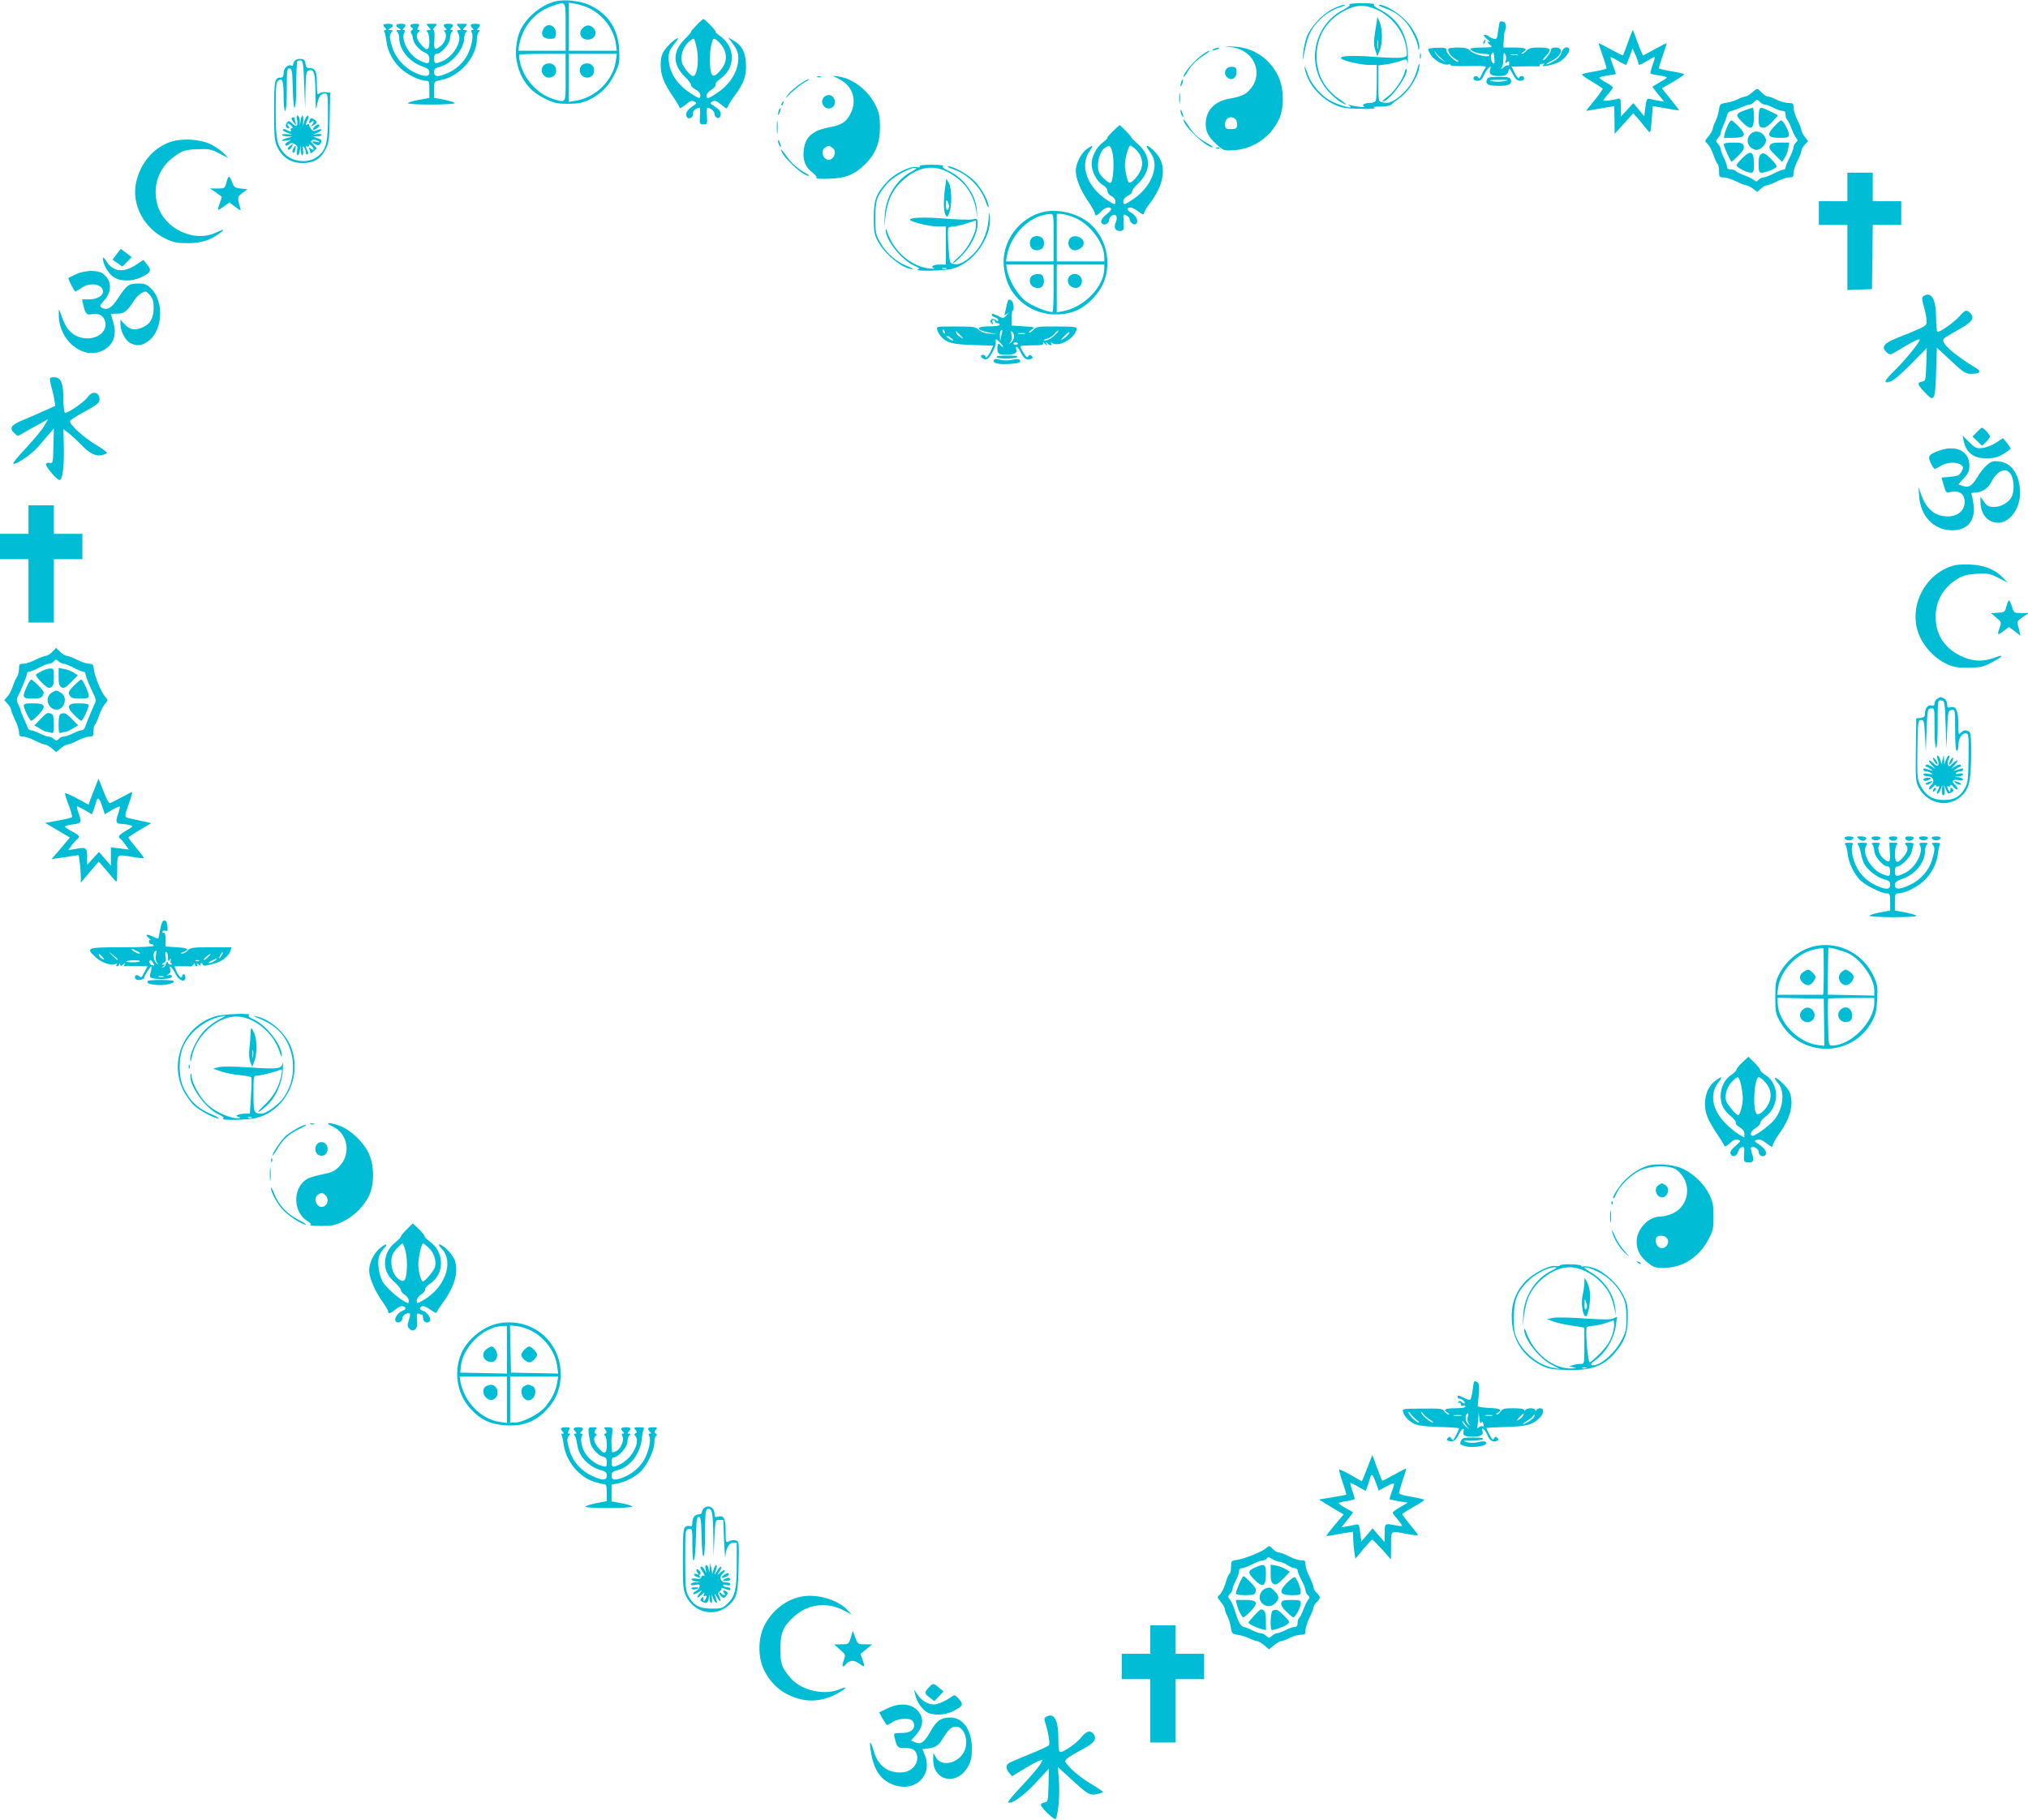 <?xml version="1.0" standalone="no"?>
<!DOCTYPE svg PUBLIC "-//W3C//DTD SVG 20010904//EN"
 "http://www.w3.org/TR/2001/REC-SVG-20010904/DTD/svg10.dtd">
<svg version="1.0" xmlns="http://www.w3.org/2000/svg"
 width="1280pt" height="1149pt" viewBox="0 0 1280 1149"
 preserveAspectRatio="xMidYMid meet">
<g transform="translate(0,1149) scale(0.1,-0.1)"
fill="#00bcd4" stroke="none">
<path d="M3504 11481 c-86 -22 -176 -95 -217 -176 -25 -50 -38 -140 -27 -195
22 -117 78 -193 178 -242 59 -29 76 -33 147 -33 66 0 90 5 135 26 72 34 126
89 162 167 27 56 30 70 26 145 -5 133 -70 231 -187 285 -58 27 -161 38 -217
23z m66 -161 l0 -150 -150 0 -149 0 5 33 c22 119 99 211 207 248 92 32 87 40
87 -131z m149 118 c87 -42 155 -133 168 -223 l6 -45 -152 0 -151 0 0 151 0
152 43 -7 c23 -4 62 -16 86 -28z m-149 -438 c0 -168 5 -159 -78 -135 -99 30
-186 126 -210 232 -5 23 -7 44 -4 48 3 3 70 5 149 5 l143 0 0 -150z m317 105
c-17 -122 -127 -231 -254 -251 l-43 -7 0 152 0 151 151 0 152 0 -6 -45z"/>
<path d="M3428 11304 c-17 -36 0 -59 43 -59 30 0 34 3 37 28 7 57 -57 81 -80
31z"/>
<path d="M3675 11310 c-27 -30 -7 -70 34 -70 45 0 66 44 35 74 -21 22 -47 20
-69 -4z"/>
<path d="M3432 11078 c-28 -28 -7 -78 33 -78 27 0 45 18 45 45 0 27 -18 45
-45 45 -12 0 -26 -5 -33 -12z"/>
<path d="M3672 11078 c-28 -28 -7 -78 33 -78 27 0 45 18 45 45 0 27 -18 45
-45 45 -12 0 -26 -5 -33 -12z"/>
<path d="M8517 11462 c8 -5 -8 -18 -43 -36 -186 -98 -233 -351 -93 -509 22
-25 55 -55 73 -66 55 -34 55 -24 0 13 -93 63 -144 157 -144 269 0 124 60 226
168 285 80 44 134 46 214 10 99 -46 172 -144 185 -248 5 -47 5 -47 -27 -53
-18 -4 -97 -2 -175 4 -139 11 -227 7 -209 -11 15 -15 125 -40 176 -40 l48 0 0
-104 c0 -57 -3 -111 -6 -120 -4 -10 -18 -16 -39 -16 -35 0 -54 -14 -33 -24 16
-7 -63 2 -89 10 -15 5 -16 4 -3 -6 26 -19 -49 -1 -107 26 -72 34 -138 110
-163 188 -12 35 -18 46 -15 26 14 -90 91 -185 185 -229 47 -22 72 -26 165 -28
67 -2 102 0 90 6 -14 6 -3 8 37 8 35 0 62 5 71 14 7 8 29 25 48 38 65 44 130
154 128 215 0 11 -7 -3 -14 -31 -18 -67 -52 -121 -106 -167 -48 -41 -77 -51
-114 -42 -25 6 -25 7 -25 120 l0 113 50 7 c27 4 67 13 89 21 40 14 40 14 45
-13 2 -15 3 9 2 54 -4 127 -63 224 -170 280 -35 18 -51 31 -43 36 7 4 -28 8
-78 8 -49 0 -85 -4 -78 -8z"/>
<path d="M8412 11434 c-66 -33 -145 -119 -166 -181 -9 -26 -19 -72 -21 -103
-5 -53 -4 -52 9 15 18 92 36 134 81 184 43 48 90 79 148 97 23 7 33 13 21 13
-11 1 -43 -11 -72 -25z"/>
<path d="M8737 11440 c62 -22 101 -48 139 -93 33 -39 73 -123 75 -157 1 -17 3
-20 6 -7 9 35 -28 117 -78 171 -50 55 -135 106 -173 106 -12 -1 3 -9 31 -20z"/>
<path d="M8681 11299 c-11 -70 -11 -92 -1 -125 l13 -39 15 35 c19 45 19 135 0
180 l-14 34 -13 -85z m16 -111 c-2 -13 -4 -3 -4 22 0 25 2 35 4 23 2 -13 2
-33 0 -45z"/>
<path d="M4395 11330 c-21 -22 -36 -40 -33 -40 4 0 -14 -22 -41 -48 -77 -77
-76 -160 2 -237 23 -22 40 -45 39 -52 -2 -7 11 -19 28 -28 18 -9 30 -23 30
-35 0 -27 -7 -25 -67 15 -86 58 -132 134 -133 221 0 31 7 50 30 79 17 21 30
40 30 42 0 9 -37 -17 -61 -44 -39 -42 -49 -66 -49 -121 0 -66 19 -115 74 -196
25 -37 46 -72 46 -77 0 -6 16 3 37 20 29 24 40 28 55 20 18 -9 17 -12 -14 -32
-35 -24 -47 -52 -29 -70 13 -13 42 9 35 28 -5 12 23 35 41 35 4 0 5 -24 3 -52
-3 -51 -2 -53 22 -53 24 0 25 2 22 53 -2 28 -1 52 3 52 19 0 45 -23 45 -39 0
-24 29 -36 36 -16 9 23 -2 43 -37 64 -29 18 -30 20 -12 30 16 8 27 4 56 -20
32 -27 36 -28 41 -11 4 11 24 43 46 72 56 75 73 126 68 202 -4 72 -26 111 -79
142 l-34 20 33 -44 c25 -35 32 -54 32 -89 -1 -82 -51 -163 -137 -220 -54 -36
-63 -38 -63 -13 0 10 14 26 31 36 17 10 28 24 25 31 -3 8 10 23 29 36 98 68
99 200 2 270 -22 16 -36 29 -31 29 4 0 -10 18 -31 40 -21 22 -42 40 -45 40 -3
0 -24 -18 -45 -40z m5 -157 c12 -74 -1 -163 -25 -163 -18 0 -63 55 -71 86 -10
40 5 92 37 124 17 16 34 28 39 25 4 -3 13 -35 20 -72z m164 18 c27 -47 23 -96
-12 -139 -39 -49 -58 -52 -66 -11 -9 48 -7 129 5 172 10 37 11 38 32 24 12 -8
30 -28 41 -46z"/>
<path d="M9466 11352 c-2 -4 -7 -31 -11 -60 -6 -48 -9 -52 -28 -46 -12 3 -26
10 -31 15 -6 5 -17 9 -25 9 -11 0 -6 -9 14 -26 17 -14 24 -23 18 -19 -19 9
-16 -6 5 -21 15 -12 7 -13 -55 -14 -40 0 -73 -4 -73 -8 0 -14 48 -32 85 -32
19 0 35 -3 35 -8 0 -18 -90 1 -115 24 -21 20 -37 24 -86 24 -35 0 -59 -4 -59
-11 0 -21 21 -49 48 -63 15 -9 22 -15 15 -16 -20 0 -73 51 -73 71 0 16 -7 19
-55 18 -31 -1 -57 -5 -60 -8 -2 -4 5 -21 16 -38 22 -35 81 -67 110 -60 10 3
17 1 14 -4 -4 -5 45 -8 114 -6 106 2 118 0 106 -13 -7 -8 -19 -29 -25 -45 -7
-17 -14 -24 -17 -17 -7 17 -33 15 -33 -3 0 -9 10 -15 26 -15 19 0 28 8 39 33
8 19 22 40 31 48 15 13 16 12 9 -10 -9 -29 7 -41 55 -41 42 0 56 8 62 35 3 16
8 12 26 -22 17 -33 28 -43 47 -43 16 0 25 6 25 15 0 18 -27 20 -33 3 -2 -7
-14 6 -26 30 l-21 42 77 1 c43 1 84 1 92 0 7 -2 11 2 8 6 -3 5 4 10 16 10 18
2 19 0 7 -8 -23 -16 58 -1 99 19 33 15 74 68 65 84 -13 20 -40 6 -49 -24 -7
-24 -22 -40 -52 -56 -24 -13 -43 -21 -43 -18 0 3 17 14 39 25 59 30 72 81 21
81 -19 0 -30 -5 -30 -14 0 -16 -38 -66 -50 -66 -5 0 2 11 15 25 43 42 34 55
-38 55 -51 0 -68 -4 -82 -20 -10 -11 -23 -20 -29 -20 -6 0 -3 5 7 11 33 20 16
29 -53 29 l-71 0 2 48 c1 26 4 51 7 56 13 23 7 55 -10 59 -10 3 -20 2 -22 -1z
m-363 -236 l22 -18 -24 14 c-14 8 -31 25 -39 39 -14 23 -13 23 2 4 9 -11 27
-28 39 -39z m329 5 c3 -31 1 -37 -9 -29 -14 11 -18 50 -6 61 10 11 11 9 15
-32z m72 -14 c-6 -18 -4 -20 7 -10 12 10 15 8 15 -7 0 -10 -4 -16 -9 -13 -4 3
-18 -3 -29 -14 -14 -11 -18 -13 -12 -3 11 18 11 20 13 68 1 30 3 34 12 19 6
-9 7 -27 3 -40z m74 36 c-10 -2 -28 -2 -40 0 -13 2 -5 4 17 4 22 1 32 -1 23
-4z"/>
<path d="M2420 11332 c0 -4 5 -13 12 -20 9 -9 9 -12 -1 -12 -7 0 -9 -5 -5 -11
4 -7 9 -30 12 -53 7 -68 41 -133 93 -180 46 -41 119 -76 161 -76 15 0 18 -8
18 -54 l0 -54 -65 -12 c-36 -7 -68 -16 -71 -21 -3 -5 61 -9 145 -9 83 0 151 4
151 9 0 5 -29 14 -65 21 l-65 12 0 53 c0 52 0 52 35 58 123 20 235 145 235
262 0 17 5 36 12 43 9 9 9 12 -2 12 -11 0 -11 3 -2 12 19 19 14 28 -18 28 -32
0 -37 -9 -18 -28 9 -9 9 -12 0 -12 -9 0 -10 -5 -4 -16 13 -23 -4 -100 -33
-150 -28 -48 -72 -86 -128 -109 -55 -23 -77 -20 -77 10 0 20 7 26 40 35 74 20
149 110 150 180 0 15 5 31 12 38 9 9 8 12 -7 12 -17 0 -17 1 0 20 18 20 17 20
-20 20 -37 0 -38 0 -20 -20 16 -18 16 -20 1 -20 -13 0 -14 -3 -5 -18 29 -46
-23 -142 -95 -176 -48 -22 -56 -20 -56 14 0 21 5 30 16 30 28 0 84 65 84 97 0
16 5 34 12 41 9 9 9 12 -2 12 -11 0 -11 3 -2 12 19 19 14 28 -18 28 -32 0 -37
-9 -18 -28 9 -9 9 -12 -1 -12 -10 0 -10 -4 -3 -12 16 -20 2 -66 -26 -88 -39
-31 -45 -25 -40 40 2 35 0 60 -5 60 -6 0 -2 9 8 20 18 20 17 20 -20 20 -37 0
-38 0 -20 -20 17 -19 17 -20 0 -20 -15 0 -16 -3 -7 -12 7 -7 12 -34 12 -60 0
-58 -16 -63 -54 -17 -28 33 -33 58 -14 77 9 9 9 12 0 12 -10 0 -10 5 -2 20 10
18 8 20 -20 20 -30 0 -40 -13 -19 -26 8 -5 8 -9 -1 -14 -8 -5 -9 -13 -4 -21 5
-8 10 -23 11 -34 5 -31 36 -68 71 -85 24 -11 32 -22 32 -42 0 -33 -10 -35 -66
-7 -63 30 -116 130 -92 173 6 11 5 16 -4 16 -9 0 -9 3 0 12 19 19 14 28 -18
28 -33 0 -39 -14 -12 -29 16 -10 16 -10 -2 -11 -16 0 -17 -3 -8 -12 7 -7 12
-25 12 -40 0 -71 62 -147 142 -176 38 -13 48 -21 48 -39 0 -30 -29 -30 -96 1
-63 29 -120 95 -139 160 -18 60 -19 78 -3 94 9 9 8 12 -7 12 -19 1 -19 1 -2
11 26 15 20 29 -13 29 -16 0 -30 -4 -30 -8z"/>
<path d="M10275 11223 c-16 -43 -29 -80 -31 -82 -2 -2 -37 15 -79 38 -41 23
-75 40 -75 38 0 -2 11 -37 25 -77 14 -40 25 -77 25 -81 0 -4 -34 -13 -75 -20
-42 -6 -77 -15 -80 -19 -2 -3 25 -23 61 -44 35 -21 66 -41 69 -45 2 -4 -21
-38 -51 -74 -31 -37 -54 -67 -52 -67 2 0 41 7 88 15 47 8 86 15 88 15 1 0 2
-39 2 -87 l1 -88 59 65 58 65 39 -44 c21 -25 45 -54 54 -65 16 -20 17 -16 24
67 l7 87 32 -5 c17 -3 53 -9 81 -14 27 -5 51 -8 52 -7 2 1 -23 33 -53 70 -31
37 -55 68 -53 70 2 1 34 20 72 41 37 22 67 42 67 46 0 4 -36 12 -80 19 -44 7
-80 16 -80 19 0 4 11 41 25 81 14 40 25 75 25 77 0 3 -34 -14 -75 -37 l-75
-41 -19 43 c-10 24 -23 60 -30 81 -7 20 -14 37 -15 37 -2 0 -16 -35 -31 -77z
m65 -130 c0 -18 10 -16 55 12 22 13 43 25 47 25 5 0 -1 -22 -11 -49 -10 -28
-16 -52 -13 -55 3 -3 27 -9 54 -12 26 -4 48 -9 48 -13 0 -4 -20 -17 -45 -31
-25 -14 -45 -26 -45 -28 0 -2 17 -24 37 -49 l37 -45 -40 7 c-21 4 -46 9 -55
11 -13 4 -18 -6 -24 -53 l-7 -57 -34 41 -35 42 -39 -42 -39 -42 -1 58 c0 51
-2 58 -17 54 -40 -11 -93 -17 -93 -11 0 3 14 22 30 41 17 18 30 37 30 41 0 4
-20 18 -44 32 -25 13 -43 27 -41 31 3 3 27 9 55 13 27 4 50 8 50 9 0 1 -9 26
-20 55 -11 28 -17 52 -14 52 3 0 26 -12 50 -26 25 -15 46 -25 48 -23 2 2 11
26 22 53 l18 50 18 -40 c10 -21 18 -45 18 -51z"/>
<path d="M9365 11229 c-4 -6 -5 -12 -2 -15 2 -3 7 2 10 11 7 17 1 20 -8 4z"/>
<path d="M7772 11192 c162 -20 215 -199 88 -294 -14 -10 -54 -23 -90 -29 -104
-16 -160 -74 -160 -164 0 -48 19 -82 71 -129 43 -38 44 -38 111 -34 121 9 230
85 281 196 34 73 31 198 -6 273 -55 112 -158 180 -282 185 -68 3 -69 2 -13 -4z
m28 -456 c6 -8 10 -25 8 -38 -2 -19 -9 -23 -38 -23 -29 0 -36 4 -38 23 -4 28
14 52 38 52 10 0 23 -7 30 -14z"/>
<path d="M7660 11180 c-18 -12 -2 -12 25 0 13 6 15 9 5 9 -8 0 -22 -4 -30 -9z"/>
<path d="M7579 11137 c-46 -34 -109 -110 -109 -130 0 -7 10 4 21 23 30 51 58
79 108 111 25 16 40 29 34 29 -6 0 -31 -15 -54 -33z"/>
<path d="M8962 11135 c0 -16 2 -22 5 -12 2 9 2 23 0 30 -3 6 -5 -1 -5 -18z"/>
<path d="M1862 11108 c-6 -6 -12 -18 -12 -26 0 -7 -4 -10 -10 -7 -20 12 -50
-15 -50 -45 0 -22 -5 -30 -18 -30 -39 0 -42 -18 -42 -209 0 -159 3 -192 19
-226 35 -78 104 -114 193 -102 54 7 88 33 115 88 19 39 22 63 24 199 l3 155
-28 3 c-15 2 -34 -2 -42 -9 -12 -10 -14 -1 -14 63 0 79 -9 98 -46 98 -17 0
-23 7 -26 28 -2 20 -9 28 -28 30 -14 2 -31 -3 -38 -10z m58 -153 l6 -150 2
116 c2 97 5 118 18 123 36 14 44 -11 45 -143 1 -100 3 -116 9 -78 10 55 24 77
51 77 18 0 19 -10 19 -147 0 -163 -12 -210 -64 -250 -60 -48 -163 -37 -215 22
-43 50 -51 90 -51 276 0 134 3 169 15 179 27 22 35 0 35 -96 0 -56 4 -94 10
-94 6 0 10 52 10 136 0 124 2 135 18 132 15 -3 17 -18 20 -126 4 -174 22 -157
22 21 0 79 3 147 7 151 4 4 14 5 23 4 12 -3 16 -29 20 -153z"/>
<path d="M1874 10735 c10 -39 -3 -50 -29 -25 -19 18 -24 19 -34 6 -13 -16 -7
-36 11 -36 7 0 6 6 -2 15 -7 8 -8 15 -2 15 5 0 15 -7 22 -15 9 -11 9 -15 1
-15 -7 0 -9 -4 -6 -10 8 -12 -5 -13 -25 -1 -8 6 -19 7 -24 4 -5 -4 6 -13 25
-20 l34 -13 -32 3 c-18 2 -33 0 -33 -5 0 -4 15 -8 33 -9 l32 -1 -32 -9 c-18
-5 -33 -12 -33 -16 0 -3 15 -3 33 0 28 5 29 5 10 -5 -13 -6 -23 -15 -23 -20 0
-11 14 -10 27 3 8 8 17 8 33 -1 17 -9 20 -17 15 -41 -4 -17 -2 -29 4 -29 5 0
12 15 14 33 l4 32 1 -32 c1 -18 6 -33 10 -33 5 0 7 15 5 33 -3 24 -2 29 6 17
6 -8 11 -23 11 -33 0 -10 5 -15 10 -12 7 4 7 12 0 25 -13 24 -13 33 0 25 6 -3
10 -1 10 6 0 8 4 8 15 -1 8 -7 15 -17 15 -22 0 -6 -8 -4 -17 3 -15 12 -16 12
-10 -4 4 -10 7 -21 7 -24 0 -4 9 2 20 12 l20 18 -21 23 c-19 20 -20 24 -6 30
9 3 24 1 34 -6 15 -10 14 -10 -9 -5 -33 7 -36 0 -7 -16 17 -9 23 -8 30 2 14
22 11 27 -18 37 l-28 10 28 1 c15 1 27 5 27 10 0 4 -12 7 -27 5 l-28 -4 28 12
c35 15 35 31 0 17 -22 -8 -30 -7 -40 7 -7 10 -13 22 -13 27 0 4 -5 5 -12 1 -7
-5 -9 -2 -6 7 3 8 9 22 13 32 4 9 3 17 -2 17 -6 0 -15 -15 -21 -32 l-11 -33 3
33 c1 17 -1 32 -5 32 -4 0 -10 -15 -12 -32 l-4 -33 -1 33 c-1 17 -7 32 -13 32
-7 0 -9 -10 -5 -25z"/>
<path d="M1840 10742 c0 -5 7 -17 16 -28 14 -17 15 -17 10 -1 -3 10 -6 23 -6
28 0 5 -4 9 -10 9 -5 0 -10 -4 -10 -8z"/>
<path d="M1956 10734 c-9 -24 -7 -27 9 -14 18 15 20 -1 3 -19 -11 -11 -9 -11
10 -2 27 14 28 23 3 38 -16 10 -20 9 -25 -3z"/>
<path d="M1985 10690 c-21 -23 -8 -27 20 -7 11 8 14 16 8 20 -6 4 -18 -2 -28
-13z"/>
<path d="M1827 10566 c-11 -8 -14 -17 -8 -20 5 -4 15 3 21 14 13 23 11 24 -13
6z"/>
<path d="M1851 10551 c-6 -11 -7 -22 -2 -25 5 -3 11 4 14 16 8 30 1 35 -12 9z"/>
<path d="M7741 11056 c-16 -19 -11 -46 12 -60 25 -16 52 4 52 40 0 24 -5 30
-26 32 -14 2 -31 -4 -38 -12z"/>
<path d="M8866 11035 c-12 -47 -66 -125 -109 -156 -22 -16 -35 -29 -28 -29 40
0 161 165 149 202 -3 7 -8 -1 -12 -17z"/>
<path d="M5158 11003 c6 -2 18 -2 25 0 6 3 1 5 -13 5 -14 0 -19 -2 -12 -5z"/>
<path d="M5300 10989 c82 -43 110 -131 70 -213 -26 -54 -58 -75 -128 -88 -116
-21 -162 -63 -170 -153 -5 -61 13 -103 58 -136 16 -12 27 -26 23 -32 -3 -5 29
-8 83 -5 105 4 156 25 223 90 67 65 95 136 95 233 0 65 -4 90 -25 135 -45 96
-142 173 -236 187 l-38 5 45 -23z m-46 -432 c38 -27 -2 -95 -41 -71 -25 16
-29 55 -7 71 10 7 21 13 24 13 3 0 14 -6 24 -13z"/>
<path d="M9384 10986 c-8 -24 4 -34 46 -37 83 -5 116 6 106 37 -5 16 -16 19
-76 19 -60 0 -71 -3 -76 -19z m109 -8 c-23 -5 -56 -5 -74 -1 -26 7 -17 9 42 9
67 0 70 0 32 -8z"/>
<path d="M5045 10957 c-26 -18 -60 -48 -74 -67 -20 -28 -16 -25 20 12 26 25
64 55 85 67 22 11 34 20 28 21 -7 0 -33 -15 -59 -33z"/>
<path d="M7456 10975 c-3 -9 -6 -22 -5 -28 0 -7 5 -1 10 12 5 13 8 26 5 28 -2
2 -6 -3 -10 -12z"/>
<path d="M11057 10905 c-15 -14 -35 -25 -43 -25 -8 0 -29 -8 -47 -17 -18 -9
-50 -19 -72 -22 -38 -6 -40 -8 -46 -46 -3 -22 -13 -54 -22 -72 -9 -18 -17 -39
-17 -47 0 -8 -12 -28 -26 -46 -26 -30 -26 -31 -7 -48 11 -9 28 -41 37 -69 10
-29 22 -55 27 -58 5 -4 9 -24 9 -46 0 -36 2 -39 29 -39 16 0 52 -11 79 -25 28
-14 57 -25 65 -25 8 0 26 -10 41 -21 l27 -21 23 21 c12 11 29 21 37 21 9 0 38
11 65 25 27 14 61 25 77 25 23 0 27 4 27 28 0 15 11 49 25 76 14 27 25 56 25
65 0 8 10 25 21 37 l21 23 -21 27 c-11 15 -21 33 -21 41 0 8 -11 37 -25 65
-14 27 -25 63 -25 79 0 26 -3 29 -33 29 -18 0 -50 9 -72 20 -22 11 -46 20 -55
20 -9 0 -27 11 -40 25 -29 30 -28 30 -63 0z m53 -60 c7 -8 20 -15 29 -15 9 0
33 -9 54 -20 20 -11 46 -20 57 -20 15 0 20 -7 20 -24 0 -14 4 -27 9 -31 5 -3
17 -27 27 -53 10 -26 23 -54 31 -63 11 -14 11 -18 -2 -29 -8 -7 -15 -20 -15
-30 0 -9 -11 -39 -25 -66 -14 -27 -25 -55 -25 -61 0 -7 -6 -13 -12 -13 -7 0
-35 -11 -62 -25 -27 -14 -57 -25 -66 -25 -10 0 -23 -7 -30 -15 -11 -13 -15
-13 -29 -2 -9 8 -37 21 -63 31 -26 10 -50 22 -53 27 -4 5 -17 9 -31 9 -16 0
-24 6 -24 18 0 10 -9 35 -20 57 -11 22 -20 46 -20 54 0 8 -7 23 -17 33 -15 17
-15 19 0 36 10 10 17 24 17 31 0 6 8 28 17 49 9 20 19 48 23 62 3 16 14 27 30
30 14 4 42 14 62 23 21 9 44 17 51 17 8 0 20 7 27 15 7 8 16 15 20 15 4 0 13
-7 20 -15z"/>
<path d="M11016 10795 c-63 -22 -65 -31 -20 -76 55 -55 74 -47 74 32 0 32 -3
59 -7 59 -5 -1 -25 -7 -47 -15z"/>
<path d="M11107 10803 c-4 -3 -7 -30 -7 -59 0 -45 3 -54 21 -59 16 -5 30 2 60
31 21 21 39 41 39 45 0 5 -91 49 -103 49 -2 0 -7 -3 -10 -7z"/>
<path d="M10907 10703 c-8 -16 -17 -40 -21 -55 l-6 -28 59 0 c78 0 86 18 34
72 -20 21 -41 38 -45 38 -4 0 -14 -12 -21 -27z"/>
<path d="M11199 10693 c-51 -55 -43 -73 32 -73 55 0 59 2 59 23 0 24 -35 87
-48 87 -4 0 -24 -17 -43 -37z"/>
<path d="M11047 10642 c-31 -34 -16 -83 30 -97 32 -9 77 36 68 68 -14 46 -68
62 -98 29z"/>
<path d="M10880 10579 c0 -16 42 -109 49 -109 4 0 24 18 45 39 29 30 36 44 31
60 -5 18 -14 21 -66 21 -35 0 -59 -4 -59 -11z"/>
<path d="M11171 10572 c-8 -15 -2 -27 34 -62 l43 -42 16 25 c10 14 20 41 23
61 l6 36 -56 0 c-44 0 -58 -4 -66 -18z"/>
<path d="M10996 10491 c-20 -20 -36 -40 -36 -44 0 -13 64 -47 88 -47 20 0 22
4 22 59 0 77 -21 86 -74 32z"/>
<path d="M11118 10519 c-14 -8 -18 -23 -18 -64 0 -49 2 -55 20 -55 25 0 85 24
93 37 4 5 -13 28 -36 51 -34 33 -45 39 -59 31z"/>
<path d="M7443 10870 c0 -30 2 -43 4 -27 2 15 2 39 0 55 -2 15 -4 2 -4 -28z"/>
<path d="M5202 10878 c-34 -34 6 -90 48 -68 35 19 20 80 -20 80 -9 0 -21 -5
-28 -12z"/>
<path d="M4935 10839 c-4 -6 -5 -12 -2 -15 2 -3 7 2 10 11 7 17 1 20 -8 4z"/>
<path d="M4916 10795 c-3 -9 -6 -22 -5 -28 0 -7 5 -1 10 12 5 13 8 26 5 28 -2
2 -6 -3 -10 -12z"/>
<path d="M7451 10790 c0 -8 4 -22 9 -30 12 -18 12 -2 0 25 -6 13 -9 15 -9 5z"/>
<path d="M4903 10685 c0 -38 2 -53 4 -32 2 20 2 52 0 70 -2 17 -4 1 -4 -38z"/>
<path d="M7470 10734 c0 -40 143 -174 184 -174 6 0 -9 12 -34 26 -59 33 -87
59 -121 113 -16 25 -29 41 -29 35z"/>
<path d="M7028 10665 c-21 -20 -38 -39 -38 -44 0 -6 -14 -19 -30 -31 -38 -27
-70 -88 -70 -135 0 -48 34 -113 71 -133 17 -10 29 -25 29 -38 0 -12 10 -25 25
-32 15 -7 25 -20 25 -32 0 -25 -2 -25 -48 4 -128 82 -179 217 -117 309 29 42
26 46 -17 15 -35 -25 -67 -89 -68 -135 0 -50 28 -121 76 -191 24 -35 44 -71
44 -78 0 -21 14 -17 40 11 23 25 54 33 64 17 2 -4 -11 -20 -30 -35 -33 -27
-43 -50 -25 -61 16 -10 41 5 41 25 0 10 9 23 20 29 26 14 37 -11 21 -47 -14
-31 2 -55 33 -51 19 3 21 9 18 56 -3 52 -3 53 17 42 12 -6 21 -17 21 -24 0
-21 29 -41 41 -29 17 17 1 51 -31 70 -29 17 -31 33 -4 33 9 0 31 -12 50 -26
25 -19 34 -22 34 -12 0 8 15 35 34 59 100 132 113 249 37 329 -46 49 -72 53
-37 7 33 -43 41 -83 26 -137 -16 -61 -63 -123 -124 -165 -59 -40 -66 -42 -66
-15 0 12 12 26 30 35 17 9 28 20 25 25 -3 5 14 29 39 52 84 81 82 177 -5 251
-21 19 -39 37 -39 41 0 6 -69 77 -74 76 -1 0 -18 -16 -38 -35z m-7 -137 c13
-48 7 -174 -9 -190 -6 -6 -21 2 -46 26 -31 31 -36 43 -36 82 0 49 20 97 47
113 28 16 32 14 44 -31z m153 13 c41 -43 46 -100 12 -151 -14 -21 -34 -44 -45
-49 -17 -9 -20 -5 -30 34 -6 24 -11 55 -11 69 0 46 22 126 34 126 7 0 25 -13
40 -29z"/>
<path d="M1064 10590 c-103 -41 -179 -134 -205 -252 -30 -140 50 -291 190
-357 47 -22 69 -26 141 -26 86 1 141 19 205 69 27 21 16 20 -36 -4 -137 -62
-321 27 -365 175 -34 120 7 238 109 309 53 37 63 40 139 44 76 3 88 1 141 -26
l59 -30 -27 28 c-15 15 -49 40 -77 55 -70 38 -198 45 -274 15z"/>
<path d="M4911 10600 c0 -8 4 -22 9 -30 12 -18 12 -2 0 25 -6 13 -9 15 -9 5z"/>
<path d="M7678 10553 c7 -3 16 -2 19 1 4 3 -2 6 -13 5 -11 0 -14 -3 -6 -6z"/>
<path d="M4930 10545 c1 -38 136 -166 174 -165 6 0 2 6 -9 11 -59 33 -101 69
-131 114 -19 27 -34 45 -34 40z"/>
<path d="M5805 10440 c4 -7 -2 -9 -18 -5 -38 10 -139 -39 -186 -90 -72 -78
-86 -116 -86 -230 0 -89 3 -106 27 -150 42 -81 160 -175 218 -174 8 0 -8 9
-36 20 -67 26 -132 83 -169 150 -28 50 -30 62 -30 154 0 110 8 134 71 212 35
43 140 103 178 103 16 -1 12 -6 -17 -21 -101 -53 -168 -163 -173 -283 l-3 -71
8 70 c12 97 43 165 102 220 95 89 191 109 287 61 102 -52 162 -130 182 -237
l9 -54 -4 52 c-7 96 -82 199 -175 243 -34 16 -46 26 -38 32 7 4 -24 8 -70 8
-55 0 -81 -4 -77 -10z"/>
<path d="M6018 10421 c92 -32 171 -111 203 -203 10 -29 18 -44 19 -33 0 35
-46 119 -89 162 -45 45 -132 93 -165 93 -12 -1 3 -9 32 -19z"/>
<path d="M11660 10310 l0 -90 -90 0 -90 0 0 -75 0 -75 90 0 90 0 0 -205 0
-206 78 3 77 3 3 203 2 202 90 0 90 0 0 75 0 75 -90 0 -90 0 0 90 0 90 -80 0
-80 0 0 -90z"/>
<path d="M1430 10341 c-11 -41 -11 -41 -58 -41 l-47 0 38 -25 c20 -14 37 -27
37 -29 0 -2 -7 -22 -15 -45 -15 -44 -14 -45 37 -8 l26 19 37 -28 c33 -25 37
-26 32 -9 -20 68 -20 72 13 97 l32 23 -43 5 c-37 4 -44 9 -53 37 -17 48 -24
49 -36 4z"/>
<path d="M5965 10304 c-11 -81 -10 -146 3 -170 10 -18 11 -17 23 11 18 43 17
154 -2 189 l-16 29 -8 -59z m25 -116 c0 -9 -4 -20 -10 -23 -6 -4 -10 9 -10 32
0 28 3 34 10 23 5 -8 10 -23 10 -32z"/>
<path d="M6239 10099 c-8 -84 -44 -162 -99 -216 -49 -48 -90 -68 -123 -59 -23
5 -24 11 -31 111 -4 58 -4 110 -1 115 4 6 17 10 30 10 13 0 51 9 84 19 l61 19
0 -32 c0 -50 -55 -150 -107 -196 -25 -22 -42 -40 -37 -40 6 0 31 21 56 48 55
55 98 141 98 195 0 38 0 38 -33 32 -19 -4 -96 -1 -172 5 -137 11 -236 7 -219
-10 15 -15 126 -40 176 -40 l48 0 0 -120 0 -120 -39 0 c-42 0 -63 -15 -34 -24
10 -3 -3 -3 -29 -1 -117 11 -231 111 -269 235 -5 16 -8 19 -8 7 -3 -60 99
-188 177 -223 35 -15 40 -20 25 -25 -31 -13 170 -9 217 4 133 35 248 194 238
329 -3 37 -4 34 -9 -23z m-266 -306 c-7 -2 -19 -2 -25 0 -7 3 -2 5 12 5 14 0
19 -2 13 -5z"/>
<path d="M6563 10146 c-156 -51 -254 -212 -223 -369 15 -78 40 -127 91 -178
88 -88 225 -117 349 -75 76 27 159 110 189 191 45 119 14 261 -76 351 -78 78
-226 114 -330 80z m87 -156 l0 -150 -150 0 -151 0 7 38 c24 135 149 256 272
261 22 1 22 0 22 -149z m125 129 c100 -37 195 -161 195 -254 l0 -25 -150 0
-150 0 0 150 0 150 25 0 c13 0 49 -9 80 -21z m-125 -449 c0 -82 -3 -150 -7
-150 -34 0 -130 39 -169 69 -51 39 -107 132 -118 199 l-5 32 149 0 150 0 0
-150z m320 127 c0 -116 -127 -247 -262 -272 l-38 -7 0 151 0 151 150 0 150 0
0 -23z"/>
<path d="M6512 9988 c-7 -7 -12 -21 -12 -33 0 -12 5 -26 12 -33 7 -7 21 -12
33 -12 12 0 26 5 33 12 7 7 12 21 12 33 0 12 -5 26 -12 33 -7 7 -21 12 -33 12
-12 0 -26 -5 -33 -12z"/>
<path d="M6749 9979 c-16 -31 3 -69 35 -69 27 0 56 23 56 45 0 42 -71 61 -91
24z"/>
<path d="M6512 9748 c-21 -21 -14 -57 12 -70 45 -20 74 8 62 57 -5 19 -13 25
-34 25 -15 0 -33 -5 -40 -12z"/>
<path d="M6752 9748 c-21 -21 -14 -57 14 -70 31 -14 57 -1 62 31 7 42 -46 69
-76 39z"/>
<path d="M736 9885 l-26 -34 31 -22 31 -22 30 30 29 30 -34 26 -35 26 -26 -34z"/>
<path d="M650 9857 c0 -33 27 -83 59 -110 43 -36 125 -37 191 -3 53 26 58 41
27 78 l-22 27 -44 -29 c-81 -55 -149 -46 -191 23 -14 22 -20 26 -20 14z"/>
<path d="M480 9759 c-24 -11 -46 -22 -48 -23 -5 -5 37 -86 44 -86 3 0 20 10
37 22 54 39 137 25 137 -23 0 -27 -39 -49 -88 -49 l-44 0 7 -32 c12 -56 23
-69 50 -62 38 9 70 -3 84 -32 36 -81 -67 -148 -167 -109 -49 20 -79 57 -103
129 -18 51 -18 51 -18 15 -4 -164 149 -293 275 -233 68 32 94 99 69 179 -8 28
-15 51 -15 53 0 1 18 2 40 2 44 0 63 15 104 80 12 19 34 41 49 50 27 14 29 14
53 -13 18 -22 24 -39 24 -78 0 -64 -20 -102 -64 -123 -52 -24 -84 -20 -117 15
l-29 31 0 -26 c0 -45 31 -106 61 -121 39 -21 71 -19 110 8 95 62 108 250 24
334 -28 28 -40 33 -82 33 -61 0 -72 -8 -126 -90 -43 -66 -72 -83 -107 -61 -12
9 -10 14 12 38 56 59 56 129 1 173 -34 27 -113 26 -173 -1z"/>
<path d="M12141 9621 c-12 -8 -12 -18 2 -68 10 -33 17 -73 17 -89 0 -33 5 -30
-190 -109 -82 -33 -98 -56 -61 -90 20 -18 22 -17 78 17 75 46 124 71 129 65 8
-8 -83 -121 -149 -187 -76 -74 -85 -95 -34 -78 19 6 71 51 130 111 l98 100 -3
-104 c-3 -95 -5 -104 -23 -107 -36 -7 -35 -17 11 -66 63 -69 68 -59 74 127 l5
152 89 -83 c77 -72 93 -82 125 -82 56 0 70 14 35 35 -151 92 -229 164 -205
188 7 7 49 32 94 57 86 48 103 72 72 104 -23 23 -30 21 -67 -20 -39 -43 -128
-105 -140 -98 -4 3 -8 41 -8 84 0 121 -29 173 -79 141z"/>
<path d="M6355 9568 c-4 -18 -9 -42 -12 -53 -5 -18 -4 -19 13 -6 15 12 14 10
-2 -8 -20 -22 -23 -22 -52 -7 -36 18 -42 19 -42 7 0 -5 9 -11 20 -14 11 -3 20
-11 20 -17 0 -10 -4 -9 -15 0 -22 18 -46 -3 -26 -22 10 -11 11 -10 6 5 -4 10
-2 17 4 17 6 0 11 -4 11 -10 0 -5 7 -10 15 -10 8 0 15 -4 15 -10 0 -6 -28 -10
-65 -10 -91 0 -89 -23 3 -41 l47 -8 -48 3 c-32 2 -56 11 -70 25 -20 18 -35 20
-145 20 -122 0 -123 0 -116 -22 3 -12 14 -30 23 -41 35 -40 72 -50 203 -54
l127 -4 -12 -27 c-14 -33 -37 -60 -37 -43 0 7 -7 12 -16 12 -23 0 -11 -24 13
-28 15 -2 27 8 45 41 14 24 24 53 23 65 -2 27 -1 27 29 -3 14 -14 21 -25 16
-25 -5 0 -12 5 -15 10 -11 18 -20 10 -20 -17 -1 -34 10 -43 50 -43 53 0 76 10
70 31 -11 33 11 21 28 -16 18 -39 38 -51 64 -41 13 5 14 9 4 19 -9 9 -14 9
-21 -2 -6 -11 -13 -7 -29 20 -12 19 -21 37 -21 42 0 4 34 7 76 7 57 0 73 3 68
13 -5 7 0 6 11 -3 17 -13 18 -13 10 0 -6 12 -5 13 6 3 16 -16 33 -17 23 -1 -5
7 -3 8 7 2 42 -26 135 24 153 82 6 21 4 22 -122 23 -117 1 -131 -1 -147 -19
-10 -11 -23 -20 -29 -20 -6 0 1 8 14 18 25 17 25 17 -50 22 l-75 5 0 47 c0 27
3 48 7 48 11 0 5 54 -7 62 -18 13 -23 9 -30 -24z m-391 -174 c3 -8 2 -12 -4
-9 -6 3 -10 10 -10 16 0 14 7 11 14 -7z m356 -24 l-8 -35 -1 31 c-1 17 2 34 6
37 11 12 12 3 3 -33z m332 -1 c-18 -16 -42 -29 -55 -28 -17 1 -15 3 10 10 18
5 40 20 50 33 10 13 20 22 23 19 3 -2 -10 -18 -28 -34z m-591 5 c23 -25 23
-26 2 -13 -13 7 -25 19 -27 26 -8 19 -2 16 25 -13z m339 -8 c0 -13 -8 -30 -17
-37 -16 -13 -17 -12 -5 3 8 10 10 26 6 44 -5 19 -4 25 5 20 6 -4 11 -18 11
-30z m340 9 c-7 -9 -23 -21 -34 -27 -14 -7 -11 -2 9 18 31 31 48 36 25 9z
m-272 8 c-10 -2 -28 -2 -40 0 -13 2 -5 4 17 4 22 1 32 -1 23 -4z m-464 -28
c11 -8 16 -15 10 -15 -5 0 -18 7 -28 15 -11 8 -16 15 -10 15 5 0 18 -7 28 -15z
m420 -33 c2 -4 -4 -8 -14 -8 -10 0 -16 4 -14 8 3 4 9 8 14 8 5 0 11 -4 14 -8z"/>
<path d="M6291 9235 c12 -12 117 -11 130 2 5 5 -20 9 -66 8 -48 0 -71 -3 -64
-10z"/>
<path d="M6274 9218 c-12 -19 21 -29 88 -26 68 4 85 9 74 26 -4 6 -21 6 -47 1
-25 -6 -54 -6 -75 0 -22 6 -36 6 -40 -1z"/>
<path d="M316 9102 c-3 -5 1 -28 8 -53 7 -24 16 -61 19 -82 l6 -39 -62 -28
c-34 -16 -93 -41 -131 -57 -85 -34 -100 -54 -68 -85 23 -23 23 -23 55 -4 18
11 61 35 96 54 l64 35 -23 -40 c-12 -23 -63 -84 -112 -137 -50 -53 -88 -99
-85 -102 13 -13 114 55 158 106 26 30 59 69 73 85 l26 30 -3 -110 c-2 -108 -2
-110 -24 -107 -13 2 -23 -2 -23 -9 0 -18 69 -99 85 -99 20 0 30 77 28 208 l-3
113 38 -29 c20 -17 53 -47 72 -67 53 -56 92 -76 129 -69 17 4 34 10 36 14 3 4
-27 27 -66 50 -81 48 -173 132 -167 152 3 7 39 31 82 54 97 52 111 65 102 98
-9 35 -49 35 -72 0 -21 -32 -131 -107 -144 -99 -6 3 -10 43 -10 88 0 95 -14
131 -52 135 -14 2 -29 -1 -32 -6z"/>
<path d="M12477 8762 l-27 -28 30 -29 30 -29 25 24 c14 13 25 29 25 35 0 11
-41 55 -51 55 -3 0 -17 -13 -32 -28z"/>
<path d="M12394 8708 c15 -76 64 -113 147 -112 43 1 68 7 103 28 25 15 46 30
46 34 0 4 -11 20 -24 37 l-24 29 -43 -28 c-24 -16 -62 -31 -86 -34 -40 -4 -46
-1 -84 37 l-42 41 7 -32z"/>
<path d="M12235 8644 c-62 -23 -69 -34 -49 -77 10 -21 21 -37 26 -37 4 0 22 9
40 20 39 23 96 26 124 6 18 -14 18 -17 4 -43 -14 -24 -23 -29 -71 -33 l-55 -5
14 -48 c14 -49 14 -49 49 -42 52 9 83 -14 83 -64 0 -54 -43 -91 -106 -91 -79
0 -134 44 -166 132 l-19 53 4 -57 c8 -122 86 -208 194 -215 102 -7 160 52 150
151 -2 28 -8 59 -12 69 -6 14 -2 17 19 17 41 0 84 27 102 63 41 81 100 103
129 47 18 -35 19 -106 1 -138 -18 -34 -66 -62 -106 -62 -40 0 -50 5 -73 40
l-17 24 0 -32 c0 -77 46 -132 111 -132 73 0 138 87 139 185 0 114 -51 193
-131 202 -38 4 -50 1 -77 -22 -18 -15 -44 -47 -58 -71 -35 -60 -58 -75 -95
-62 l-29 10 35 39 c29 32 35 47 35 82 -1 91 -86 131 -195 91z"/>
<path d="M180 8210 l0 -90 -90 0 -90 0 0 -80 0 -80 90 0 90 0 0 -200 0 -200
80 0 80 0 0 200 0 200 90 0 90 0 0 80 0 80 -90 0 -90 0 0 90 0 90 -80 0 -80 0
0 -90z"/>
<path d="M12335 7921 c-183 -48 -292 -257 -225 -433 28 -75 96 -150 168 -185
49 -24 69 -28 142 -28 73 0 93 4 141 28 78 38 97 62 30 36 -77 -29 -146 -25
-219 12 -101 50 -155 135 -155 244 0 103 49 188 142 243 34 20 61 26 120 30
69 3 81 1 134 -26 l59 -30 -29 30 c-48 51 -117 80 -202 84 -42 2 -89 0 -106
-5z"/>
<path d="M12664 7663 c-9 -36 -11 -38 -53 -41 l-44 -3 33 -28 c31 -26 33 -29
22 -61 -18 -50 -15 -53 23 -24 l35 26 36 -27 37 -28 -6 24 c-3 13 -8 34 -12
46 -6 17 1 26 31 47 l39 26 -47 0 c-46 0 -47 1 -59 40 -7 22 -15 40 -19 40 -3
0 -11 -17 -16 -37z"/>
<path d="M330 7375 c-13 -14 -31 -25 -40 -25 -9 0 -39 -11 -66 -25 -27 -14
-61 -25 -76 -25 -25 0 -28 -4 -28 -33 0 -18 -6 -41 -14 -52 -7 -11 -19 -38
-26 -60 -7 -22 -22 -50 -33 -62 l-20 -23 21 -23 c12 -13 22 -30 22 -38 0 -8
12 -36 25 -64 14 -27 25 -62 25 -77 0 -23 4 -28 25 -28 14 0 48 -11 75 -25 27
-14 56 -25 64 -25 8 0 27 -11 43 -24 l28 -24 28 24 c16 13 35 24 43 24 8 0 37
11 64 25 27 14 61 25 75 25 22 0 25 4 25 34 0 19 4 37 9 41 5 3 17 29 26 58
10 28 27 62 38 74 20 22 20 23 2 43 -25 27 -67 127 -72 173 -4 32 -9 37 -32
37 -14 0 -48 11 -75 25 -27 14 -56 25 -65 25 -8 0 -27 11 -41 25 l-26 25 -24
-25z m72 -75 c8 0 36 -11 62 -25 26 -14 54 -25 62 -25 7 0 14 -7 14 -15 0 -14
24 -74 56 -138 9 -19 10 -34 4 -45 -10 -19 -55 -128 -64 -154 -3 -10 -12 -18
-21 -18 -9 0 -33 -9 -55 -20 -22 -11 -48 -20 -58 -20 -11 0 -25 -7 -32 -15
-12 -14 -15 -14 -30 0 -9 8 -24 15 -34 15 -9 0 -34 9 -56 20 -22 11 -46 20
-55 20 -9 0 -18 8 -21 18 -3 9 -14 35 -25 58 -10 23 -19 45 -19 50 0 5 -7 22
-15 37 -10 19 -11 34 -5 45 21 40 60 135 60 148 0 8 7 14 14 14 8 0 36 11 62
25 26 14 55 25 64 25 10 0 23 7 30 15 12 14 15 14 30 0 9 -8 23 -15 32 -15z"/>
<path d="M268 7256 c-16 -8 -33 -18 -39 -22 -7 -4 5 -23 32 -50 34 -35 46 -41
61 -33 14 8 18 22 18 64 0 50 -2 55 -22 55 -13 0 -35 -7 -50 -14z"/>
<path d="M370 7217 c0 -44 4 -58 18 -66 15 -8 27 -2 61 33 l42 43 -26 17 c-15
10 -42 20 -61 23 l-34 6 0 -56z"/>
<path d="M170 7158 c-32 -70 -29 -78 35 -78 45 0 56 4 66 21 9 18 6 26 -27 60
-21 21 -42 39 -47 39 -4 0 -17 -19 -27 -42z"/>
<path d="M466 7161 c-33 -34 -36 -42 -27 -60 10 -17 21 -21 66 -21 46 0 55 3
55 18 -1 23 -37 102 -47 102 -5 0 -26 -18 -47 -39z"/>
<path d="M322 7114 c-42 -29 -18 -104 35 -104 49 0 72 76 31 104 -12 9 -27 16
-33 16 -6 0 -21 -7 -33 -16z"/>
<path d="M150 7035 c0 -20 38 -95 48 -95 4 0 25 17 45 38 52 54 44 72 -34 72
-46 0 -59 -3 -59 -15z"/>
<path d="M436 7033 c-5 -11 5 -29 31 -55 20 -21 41 -38 46 -38 9 0 46 78 47
98 0 8 -18 12 -59 12 -46 0 -60 -4 -65 -17z"/>
<path d="M256 6951 l-39 -40 34 -20 c19 -12 39 -21 46 -21 6 0 18 -3 27 -6 14
-5 16 3 16 54 0 45 -4 61 -16 66 -25 10 -28 8 -68 -33z"/>
<path d="M383 6983 c-9 -3 -13 -26 -13 -65 0 -51 2 -59 16 -54 9 3 21 6 27 6
7 0 27 9 46 21 l34 20 -39 40 c-37 38 -47 42 -71 32z"/>
<path d="M12228 7079 c-10 -5 -18 -19 -18 -29 0 -13 -5 -18 -15 -14 -23 9 -45
-15 -45 -47 0 -23 -5 -28 -27 -31 l-28 -3 -3 -197 c-2 -181 -1 -201 17 -237
53 -102 180 -133 263 -63 55 47 67 90 69 256 1 115 -2 150 -12 157 -21 13 -36
11 -53 -7 -15 -14 -16 -9 -16 60 0 81 -15 112 -51 101 -15 -5 -19 -1 -19 19 0
15 -8 30 -19 36 -23 12 -22 12 -43 -1z m52 -164 l5 -150 5 120 c5 115 6 120
28 123 22 3 22 3 22 -127 0 -81 4 -131 10 -131 6 0 10 13 10 30 0 44 20 80 45
80 21 0 21 -3 20 -153 -2 -139 -4 -157 -24 -194 -30 -53 -66 -73 -134 -73 -68
0 -113 28 -145 90 -21 43 -22 55 -20 230 3 177 4 185 23 185 18 0 20 -8 25
-100 l5 -100 5 135 c5 131 6 135 28 138 22 3 22 2 22 -122 0 -77 4 -126 10
-126 6 0 10 57 10 151 0 150 0 150 23 147 21 -3 22 -7 27 -153z"/>
<path d="M12231 6693 c13 -35 -2 -49 -26 -23 -10 11 -23 20 -28 20 -6 0 0 -12
14 -27 l24 -27 -27 17 c-16 10 -29 13 -33 7 -3 -6 -2 -10 2 -10 5 0 18 -7 29
-15 18 -14 17 -14 -9 -5 -35 12 -37 12 -37 0 0 -5 8 -10 18 -10 9 0 24 -5 32
-11 11 -8 7 -9 -17 -4 -21 4 -33 3 -33 -4 0 -6 11 -11 25 -11 35 0 50 -32 25
-55 -11 -10 -17 -22 -14 -27 3 -4 14 2 24 14 11 13 19 17 20 10 0 -7 5 -10 10
-7 13 8 13 -1 0 -26 -7 -11 -7 -19 -1 -19 5 0 14 12 20 28 l11 27 -3 -32 c-2
-20 1 -33 8 -33 7 0 10 13 8 33 l-3 32 11 -27 c12 -30 16 -33 39 -18 12 7 12
12 2 22 -9 9 -12 8 -12 -7 0 -17 -2 -18 -10 -5 -13 20 -13 33 0 25 6 -3 10 0
10 7 1 7 9 3 20 -10 10 -12 21 -18 24 -14 3 5 -3 17 -14 27 -26 23 -15 38 21
30 17 -4 29 -2 29 4 0 5 -12 12 -27 14 l-28 4 28 2 c15 0 27 6 27 12 0 7 -10
9 -26 5 -17 -5 -23 -3 -19 4 3 5 15 10 26 10 10 0 19 5 19 10 0 12 -2 12 -37
0 -26 -9 -27 -9 -9 5 11 8 24 15 29 15 4 0 5 4 2 10 -4 6 -17 3 -33 -7 l-27
-17 24 27 c29 32 17 36 -16 6 -19 -19 -23 -20 -29 -6 -3 8 -1 25 6 36 6 12 7
21 1 21 -5 0 -14 -12 -19 -27 l-10 -28 -2 30 -2 30 -7 -30 -7 -30 -7 28 c-4
15 -12 27 -17 27 -6 0 -6 -10 1 -27z"/>
<path d="M12200 6704 c0 -5 7 -19 15 -30 8 -10 15 -14 15 -8 0 5 -7 19 -15 30
-8 10 -15 14 -15 8z"/>
<path d="M12310 6690 c-6 -12 -9 -24 -7 -27 3 -2 11 5 17 17 6 12 9 24 7 27
-3 2 -11 -5 -17 -17z"/>
<path d="M12140 6570 c0 -13 20 -13 40 0 12 8 9 10 -12 10 -16 0 -28 -4 -28
-10z"/>
<path d="M12166 6551 c-11 -4 -15 -10 -10 -13 5 -4 18 0 29 8 20 15 12 17 -19
5z"/>
<path d="M12345 6546 c11 -8 24 -12 29 -8 5 3 1 9 -10 13 -31 12 -39 10 -19
-5z"/>
<path d="M12207 6513 c-4 -3 -7 -11 -7 -17 0 -6 5 -5 12 2 6 6 9 14 7 17 -3 3
-9 2 -12 -2z"/>
<path d="M610 6545 c-6 -16 -21 -54 -32 -82 l-19 -53 -75 41 c-41 22 -74 36
-74 30 0 -6 11 -41 25 -77 14 -37 23 -70 19 -73 -3 -3 -42 -13 -87 -21 l-82
-15 78 -46 78 -46 -57 -68 -58 -68 44 6 c25 3 63 9 86 13 l41 6 6 -47 c4 -26
7 -66 7 -87 l0 -40 57 67 56 66 41 -47 c23 -27 49 -57 58 -68 17 -20 17 -18
18 67 0 99 -7 94 99 77 35 -6 65 -9 68 -7 2 3 -19 32 -47 65 -27 33 -50 62
-50 65 0 3 33 24 73 48 l72 43 -60 13 c-33 7 -70 15 -82 18 -29 7 -29 12 2 96
13 38 22 69 18 69 -3 0 -34 -16 -69 -35 -34 -19 -67 -35 -72 -35 -6 0 -24 35
-40 78 l-30 77 -12 -30z m35 -145 l17 -50 44 26 c25 15 47 24 50 22 2 -3 -3
-24 -11 -48 -17 -49 -14 -60 23 -61 15 -1 38 -4 52 -8 23 -6 22 -8 -23 -34
-47 -28 -56 -40 -37 -52 5 -3 19 -20 31 -37 l22 -31 -56 7 -57 7 0 -58 0 -58
-38 44 -37 43 -38 -41 -37 -41 0 50 c0 59 -7 64 -72 51 l-47 -8 19 27 c10 15
26 33 35 40 23 19 19 25 -30 51 -25 13 -45 27 -45 31 0 4 23 10 50 14 55 7 57
11 35 73 -8 22 -11 41 -8 41 3 0 26 -11 50 -25 l43 -26 10 26 c5 14 13 37 16
50 9 38 21 30 39 -25z"/>
<path d="M11643 6198 c2 -7 14 -13 27 -13 13 0 25 6 28 13 2 8 -7 12 -28 12
-21 0 -30 -4 -27 -12z"/>
<path d="M11732 6194 c9 -9 24 -14 32 -11 27 11 17 27 -16 27 -30 0 -31 -1
-16 -16z"/>
<path d="M11813 6198 c2 -7 14 -13 27 -13 13 0 25 6 28 13 2 8 -7 12 -28 12
-21 0 -30 -4 -27 -12z"/>
<path d="M11922 6198 c7 -19 45 -21 51 -4 5 12 -1 16 -24 16 -20 0 -29 -4 -27
-12z"/>
<path d="M12027 6194 c6 -17 44 -15 51 4 2 8 -7 12 -27 12 -23 0 -29 -4 -24
-16z"/>
<path d="M12113 6198 c2 -7 14 -13 27 -13 13 0 25 6 28 13 2 8 -7 12 -28 12
-21 0 -30 -4 -27 -12z"/>
<path d="M12193 6198 c2 -7 14 -13 27 -13 13 0 25 6 28 13 2 8 -7 12 -28 12
-21 0 -30 -4 -27 -12z"/>
<path d="M11647 6158 c6 -7 13 -34 15 -60 6 -53 37 -119 76 -162 31 -32 136
-86 170 -86 20 0 22 -5 22 -54 l0 -54 -65 -12 c-36 -7 -65 -16 -65 -21 0 -5
68 -9 151 -9 84 0 148 4 145 9 -3 5 -35 14 -71 21 l-65 12 0 54 c0 46 3 54 18
54 42 0 115 35 161 76 52 47 86 112 93 180 3 23 8 46 12 53 5 7 -4 11 -25 11
-26 0 -30 -3 -21 -12 16 -16 15 -34 -4 -97 -19 -66 -73 -127 -139 -157 -66
-31 -95 -31 -95 -1 0 18 10 26 49 40 81 28 141 103 141 175 0 15 5 33 12 40 9
9 5 12 -20 12 -28 0 -31 -3 -24 -16 24 -43 -29 -143 -92 -173 -56 -28 -66 -27
-66 9 0 20 5 30 15 30 23 0 82 58 89 88 4 15 9 35 12 45 4 14 -1 17 -27 17
-26 0 -30 -3 -21 -12 19 -19 14 -44 -14 -77 -38 -46 -54 -41 -54 17 0 26 5 53
12 60 9 9 5 12 -17 12 l-30 0 3 -60 c4 -65 -2 -71 -40 -40 -28 22 -42 68 -26
88 8 9 3 12 -23 12 -26 0 -30 -3 -21 -12 7 -7 12 -25 12 -41 0 -32 56 -97 84
-97 11 0 16 -9 16 -30 0 -34 -7 -36 -53 -16 -70 29 -127 132 -98 178 10 16 8
18 -25 18 -28 0 -34 -3 -27 -12 6 -7 14 -31 18 -53 3 -21 13 -51 20 -66 21
-40 80 -87 125 -99 33 -9 40 -15 40 -35 0 -30 -22 -33 -77 -10 -56 23 -100 61
-128 109 -29 50 -46 127 -33 150 7 13 3 16 -23 16 -24 0 -29 -3 -22 -12z"/>
<path d="M1014 5638 c-4 -24 -9 -46 -10 -50 -1 -5 -2 -13 -3 -18 0 -6 -13 -4
-31 5 -43 22 -59 18 -30 -8 14 -12 20 -18 13 -13 -9 6 -13 3 -13 -8 0 -9 7
-16 15 -16 8 0 15 -4 15 -10 0 -6 -73 -10 -200 -10 -225 0 -232 -3 -164 -65
37 -34 101 -54 125 -39 8 4 9 3 5 -4 -4 -7 -3 -12 3 -12 5 0 12 6 14 13 4 9 6
8 6 -2 1 -11 4 -11 18 0 13 11 15 11 9 1 -5 -9 -3 -13 5 -11 8 1 42 1 77 0
l63 -1 -17 -32 c-22 -43 -21 -43 -38 -29 -17 15 -34 -5 -18 -21 10 -10 52 -2
52 10 0 12 41 75 45 70 3 -2 1 -18 -4 -35 -7 -25 -6 -33 6 -37 19 -8 97 -8
117 0 21 8 10 25 -12 18 -15 -5 -15 -4 1 6 12 8 16 18 11 32 -10 33 14 11 34
-30 20 -43 62 -58 62 -23 0 12 -4 21 -10 21 -5 0 -10 -5 -10 -11 0 -21 -22 -3
-36 29 l-13 32 49 0 c28 0 53 0 56 -1 4 0 11 5 15 13 7 10 9 10 9 1 0 -7 5
-13 11 -13 5 0 7 6 3 13 -5 7 0 6 11 -3 11 -9 16 -10 11 -2 -4 6 -2 12 3 12 6
0 11 -5 11 -10 0 -10 26 -7 85 11 39 12 82 48 90 77 l6 22 -129 0 c-116 0
-131 -2 -147 -20 -10 -11 -25 -20 -34 -19 -14 0 -14 1 -1 6 50 19 41 28 -31
33 l-74 5 0 45 c0 32 -4 44 -13 42 -8 -1 -11 2 -7 7 3 6 12 8 20 5 12 -5 14 1
12 27 -4 53 -33 51 -43 -3z m-148 -153 c16 -8 22 -15 13 -15 -8 0 -24 7 -35
15 -25 19 -14 19 22 0z m118 -25 c-4 -19 -1 -37 7 -47 13 -16 12 -17 -3 -4
-18 13 -25 61 -11 74 11 12 13 8 7 -23z m-241 -29 c-2 -3 -16 8 -31 24 l-27
28 31 -24 c17 -13 30 -26 27 -28z m317 17 c0 -26 3 -30 11 -18 9 13 10 13 6
-2 -3 -9 -1 -19 6 -22 7 -2 4 -5 -5 -5 -10 -1 -18 4 -18 11 0 6 -3 8 -7 4 -5
-4 -8 -13 -8 -18 0 -6 -7 -13 -15 -15 -13 -4 -13 -3 0 6 13 10 13 11 0 11 -12
1 -11 3 3 11 14 8 17 18 12 40 -4 18 -3 29 4 29 6 0 11 -15 11 -32z m340 12
c-6 -11 -13 -20 -16 -20 -2 0 0 9 6 20 6 11 13 20 16 20 2 0 0 -9 -6 -20z
m-755 -10 c16 -17 16 -20 3 -15 -9 4 -19 13 -22 21 -7 19 -2 18 19 -6z m670 0
c-10 -11 -22 -20 -28 -20 -5 0 1 9 14 20 31 25 37 25 14 0z m41 -25 c-11 -8
-27 -15 -35 -15 -9 1 -2 7 14 15 39 18 44 18 21 0z m-473 -2 c5 -9 -78 -11
-86 -3 -3 3 14 6 38 8 24 1 46 -1 48 -5z m84 -12 c10 -16 9 -18 -6 -14 -10 2
-18 11 -18 19 0 19 10 18 24 -5z m290 13 c-3 -3 -12 -4 -19 -1 -8 3 -5 6 6 6
11 1 17 -2 13 -5z m-224 -101 c-7 -2 -21 -2 -30 0 -10 3 -4 5 12 5 17 0 24 -2
18 -5z"/>
<path d="M11469 5520 c-97 -16 -189 -84 -237 -175 -24 -45 -27 -61 -27 -150 0
-92 2 -104 30 -154 127 -229 455 -229 580 0 24 45 30 69 33 141 4 77 2 92 -22
145 -64 138 -209 217 -357 193z m42 -164 c0 -80 -2 -146 -5 -146 -3 0 -70 0
-147 0 l-142 0 6 45 c16 113 124 223 240 244 23 4 43 7 45 5 2 -1 3 -68 3
-148z m157 115 c80 -41 161 -157 162 -231 l0 -35 -147 3 -148 3 2 147 c1 81 3
148 3 148 1 7 98 -20 128 -35z m-155 -435 l2 -148 -41 5 c-125 14 -254 150
-254 269 l0 29 146 -3 145 -3 2 -149z m317 126 c0 -122 -147 -272 -266 -272
-23 0 -23 2 -26 146 -2 80 -1 148 1 150 2 2 69 4 148 4 l143 0 0 -28z"/>
<path d="M11382 5354 c-27 -18 -28 -45 -4 -67 25 -23 48 -21 66 5 20 29 20 34
-4 58 -24 24 -29 24 -58 4z"/>
<path d="M11628 5358 c-24 -20 -28 -44 -12 -67 19 -26 45 -27 67 -3 23 25 21
48 -5 66 -27 19 -30 19 -50 4z"/>
<path d="M11376 5114 c-22 -22 -20 -50 5 -68 43 -30 93 20 63 63 -18 25 -46
27 -68 5z"/>
<path d="M11615 5114 c-34 -35 6 -91 53 -73 15 6 22 17 22 37 0 49 -42 69 -75
36z"/>
<path d="M933 5297 c-9 -14 6 -20 60 -25 50 -4 116 12 103 25 -9 9 -157 9
-163 0z"/>
<path d="M1359 5074 c-201 -61 -296 -291 -198 -475 18 -33 47 -73 66 -89 40
-35 125 -80 150 -80 10 0 -7 11 -38 24 -90 37 -142 86 -182 173 -31 68 -31
188 1 259 41 92 142 170 242 188 33 6 32 5 -14 -18 -27 -13 -66 -42 -88 -63
-47 -44 -98 -145 -97 -188 1 -25 3 -23 10 13 26 133 158 253 279 255 111 1
237 -102 276 -226 7 -23 13 -33 13 -22 2 66 -97 193 -178 230 -29 13 -38 21
-29 27 22 14 -165 7 -213 -8z"/>
<path d="M1632 5062 c71 -30 114 -59 149 -103 90 -114 92 -289 4 -404 -31 -42
-106 -95 -133 -95 -50 0 -52 5 -52 126 0 112 0 114 23 114 23 0 107 21 141 35
17 8 18 5 12 -31 -14 -72 -47 -132 -101 -184 -61 -57 -59 -68 3 -15 60 52 103
146 107 232 2 37 1 56 -1 42 -7 -37 -30 -40 -214 -27 -97 6 -168 7 -190 1
l-35 -9 50 -18 c28 -9 81 -20 118 -23 37 -3 70 -10 73 -14 3 -5 2 -58 -2 -119
l-7 -110 -28 0 c-15 0 -35 -3 -45 -7 -16 -6 -16 -7 2 -14 16 -6 15 -8 -8 -8
-46 -1 -134 38 -183 81 -49 43 -104 140 -106 188 -1 17 -3 19 -6 7 -16 -61 91
-213 177 -252 28 -13 37 -21 28 -27 -20 -12 162 -9 212 5 184 49 287 260 218
444 -34 92 -132 179 -223 198 -19 4 -13 -1 17 -13z m-45 -628 c-3 -3 -12 -4
-19 -1 -8 3 -5 6 6 6 11 1 17 -2 13 -5z"/>
<path d="M1582 4973 c0 -16 -3 -57 -7 -93 -5 -43 -3 -75 5 -95 l12 -30 13 35
c18 47 18 133 1 175 -18 42 -23 44 -24 8z m15 -155 c-2 -13 -4 -5 -4 17 -1 22
1 32 4 23 2 -10 2 -28 0 -40z"/>
<path d="M10998 4784 c-21 -19 -38 -40 -38 -47 -1 -6 -15 -21 -32 -32 -41 -26
-68 -79 -68 -133 0 -54 19 -92 66 -130 20 -17 33 -35 30 -40 -4 -6 7 -19 24
-28 20 -12 30 -26 30 -42 l0 -23 -32 18 c-18 10 -56 41 -84 68 -87 86 -106
187 -49 261 30 39 25 43 -16 13 -64 -45 -86 -145 -52 -231 9 -24 36 -71 59
-104 23 -34 44 -68 46 -75 4 -10 14 -6 36 14 22 21 36 27 52 22 20 -6 19 -8
-16 -39 -27 -23 -36 -37 -31 -50 10 -25 40 -16 47 14 3 14 14 26 24 28 16 3
17 -2 14 -45 -3 -44 -1 -48 21 -51 36 -5 45 11 30 52 -7 19 -10 38 -7 42 13
12 48 -8 48 -27 0 -22 26 -37 41 -22 15 15 0 42 -38 68 -33 22 -34 23 -13 30
15 5 31 -1 55 -19 38 -29 45 -31 45 -13 0 7 20 42 45 78 56 78 80 153 70 217
-5 37 -16 56 -51 91 -49 49 -71 50 -30 1 45 -54 30 -166 -31 -236 -29 -32
-113 -94 -129 -94 -25 0 -15 30 16 48 16 9 30 24 30 33 0 8 14 25 31 38 91 67
92 206 3 264 -19 12 -34 27 -34 32 0 6 -17 27 -37 47 l-38 37 -37 -35z m-9
-144 c6 -28 11 -65 11 -83 0 -41 -18 -107 -29 -107 -13 0 -68 66 -76 90 -11
35 4 86 34 119 16 17 34 31 39 31 6 0 15 -23 21 -50z m151 20 c37 -39 46 -90
24 -135 -20 -43 -63 -80 -77 -66 -27 27 -15 231 14 231 6 0 24 -13 39 -30z"/>
<path d="M1191 4754 c0 -11 3 -14 6 -6 3 7 2 16 -1 19 -3 4 -6 -2 -5 -13z"/>
<path d="M1958 4393 c6 -2 18 -2 25 0 6 3 1 5 -13 5 -14 0 -19 -2 -12 -5z"/>
<path d="M2097 4380 c101 -45 122 -179 40 -258 -26 -26 -48 -35 -105 -46 -40
-8 -83 -21 -97 -30 -90 -59 -86 -209 6 -265 20 -12 26 -21 17 -24 -7 -3 23 -6
67 -6 68 -1 89 3 140 28 70 33 137 100 167 169 32 73 30 190 -6 264 -34 71
-115 147 -182 171 -67 24 -101 22 -47 -3z m-42 -436 c20 -20 16 -53 -7 -68
-40 -24 -80 44 -42 71 23 17 29 16 49 -3z"/>
<path d="M1870 4364 c-25 -14 -56 -35 -69 -47 -27 -25 -81 -106 -81 -121 0 -6
13 12 30 40 34 61 76 98 145 130 28 13 43 24 35 24 -8 0 -35 -12 -60 -26z"/>
<path d="M2002 4268 c-18 -18 -14 -56 7 -68 26 -14 50 -3 57 26 11 42 -34 72
-64 42z"/>
<path d="M1711 4164 c0 -11 3 -14 6 -6 3 7 2 16 -1 19 -3 4 -6 -2 -5 -13z"/>
<path d="M1703 4075 c0 -38 2 -53 4 -32 2 20 2 52 0 70 -2 17 -4 1 -4 -38z"/>
<path d="M10400 4131 c-49 -15 -95 -44 -138 -85 -41 -39 -89 -113 -79 -122 2
-3 10 10 18 28 20 49 86 116 144 146 67 35 194 39 237 7 99 -74 85 -226 -26
-276 -23 -10 -57 -19 -77 -19 -75 0 -149 -79 -149 -159 0 -55 24 -97 76 -137
32 -25 46 -29 99 -28 115 2 217 66 276 176 31 57 34 71 34 148 0 73 -4 93 -28
142 -35 71 -110 140 -183 167 -56 21 -154 27 -204 12z m120 -456 c15 -18 10
-45 -12 -59 -33 -20 -69 20 -54 60 7 18 50 18 66 -1z"/>
<path d="M10466 4007 c-38 -27 2 -95 42 -71 24 16 28 55 6 71 -10 7 -21 13
-24 13 -3 0 -14 -6 -24 -13z"/>
<path d="M1710 3992 c0 -25 31 -86 66 -129 35 -42 125 -103 153 -103 8 0 -14
14 -47 31 -71 35 -124 93 -152 166 -11 26 -19 42 -20 35z"/>
<path d="M10171 3894 c0 -11 3 -14 6 -6 3 7 2 16 -1 19 -3 4 -6 -2 -5 -13z"/>
<path d="M10163 3810 c0 -36 2 -50 4 -32 2 17 2 47 0 65 -2 17 -4 3 -4 -33z"/>
<path d="M2568 3730 c-21 -21 -38 -42 -38 -46 0 -5 -16 -22 -36 -38 -41 -33
-64 -79 -64 -131 0 -46 20 -84 64 -123 20 -17 36 -38 36 -46 0 -7 11 -21 25
-30 14 -9 25 -25 25 -36 0 -19 -2 -20 -27 -6 -42 21 -122 95 -139 127 -22 43
-33 117 -23 152 5 17 18 41 30 54 32 33 19 37 -20 6 -40 -31 -71 -94 -71 -143
0 -46 37 -132 83 -196 20 -28 37 -56 37 -63 0 -18 16 -13 48 14 18 15 37 23
46 19 22 -8 20 -21 -4 -29 -29 -9 -56 -53 -42 -67 15 -15 42 -2 42 21 0 19 35
39 47 28 3 -3 0 -22 -7 -42 -10 -32 -10 -39 4 -53 13 -13 20 -14 34 -6 13 9
16 22 14 59 -3 41 -2 47 13 41 9 -3 19 -6 21 -6 2 0 4 -9 4 -20 0 -24 26 -38
42 -22 14 14 -13 58 -42 67 -24 8 -26 21 -4 29 9 3 30 -6 51 -22 25 -19 38
-23 41 -14 2 7 19 34 38 60 73 99 99 192 75 265 -7 20 -30 52 -52 72 -44 39
-67 40 -30 1 78 -83 19 -247 -118 -324 -41 -23 -41 -23 -41 -2 0 11 12 28 28
38 15 9 26 24 25 32 -1 8 12 24 29 35 97 61 95 205 -4 271 -15 10 -28 24 -28
29 0 6 -17 27 -37 47 l-38 35 -37 -37z m-7 -144 c13 -59 8 -161 -8 -177 -7 -7
-17 -7 -31 2 -32 20 -52 64 -52 113 0 36 6 52 31 81 17 19 35 35 39 35 5 0 14
-24 21 -54z m148 24 c32 -32 47 -84 36 -120 -8 -24 -63 -90 -76 -90 -11 0 -29
66 -29 107 0 45 20 133 30 133 5 0 22 -14 39 -30z"/>
<path d="M10175 3715 c9 -42 47 -104 86 -140 27 -24 25 -21 -9 19 -23 26 -51
71 -62 100 -12 28 -18 38 -15 21z"/>
<path d="M10337 3519 c7 -7 15 -10 18 -7 3 3 -2 9 -12 12 -14 6 -15 5 -6 -5z"/>
<path d="M9846 3502 c-3 -5 -17 -7 -31 -4 -39 7 -147 -51 -194 -104 -60 -69
-84 -141 -79 -239 7 -127 70 -224 183 -283 43 -22 66 -27 158 -30 159 -6 241
23 316 115 57 69 75 119 75 213 1 74 -3 93 -27 142 -36 73 -120 151 -187 173
-28 9 -57 14 -65 11 -8 -3 -15 -2 -15 3 0 11 -127 14 -134 3z m-52 -33 c-104
-51 -175 -162 -180 -283 l-3 -71 8 71 c5 39 18 91 29 117 46 104 161 187 259
187 62 0 139 -36 192 -89 49 -49 71 -89 88 -161 l13 -55 -5 48 c-9 88 -71 177
-159 228 -67 38 -31 39 49 1 68 -33 127 -92 159 -161 16 -36 21 -65 21 -131 0
-79 -3 -90 -36 -150 -36 -66 -109 -134 -157 -146 -33 -9 -40 4 -11 23 72 50
126 138 138 227 l7 54 -23 -11 c-17 -8 -68 -8 -181 0 -86 6 -175 8 -197 4
l-40 -8 30 -12 c29 -12 85 -24 168 -36 l37 -6 0 -114 c0 -113 0 -115 -22 -115
-13 0 -34 -3 -48 -7 l-25 -7 25 -7 c22 -6 21 -7 -11 -8 -115 -3 -238 94 -285
227 -7 21 -13 29 -14 19 -1 -60 93 -181 173 -222 l52 -27 -40 7 c-87 15 -179
85 -223 169 -23 45 -27 63 -27 146 0 110 19 161 86 230 44 45 128 90 169 90
21 0 19 -3 -16 -21z m380 -411 c-12 -36 -34 -69 -73 -110 -32 -32 -62 -58 -68
-58 -11 0 -28 203 -18 220 3 5 21 10 38 10 18 1 55 9 82 18 l50 17 3 -23 c2
-12 -4 -46 -14 -74z m-161 -205 c-7 -2 -19 -2 -25 0 -7 3 -2 5 12 5 14 0 19
-2 13 -5z"/>
<path d="M10000 3393 c0 -17 -5 -53 -11 -80 -12 -50 1 -133 21 -133 14 0 32
109 25 154 -3 22 -12 52 -20 66 l-14 25 -1 -32z m11 -166 c-8 -8 -11 0 -10 29
1 39 1 39 11 11 7 -21 7 -32 -1 -40z"/>
<path d="M3165 3139 c-110 -14 -226 -108 -261 -212 -39 -114 -15 -240 63 -327
65 -73 128 -102 228 -108 104 -5 175 20 243 86 63 62 94 127 100 211 15 214
-159 378 -373 350z m35 -169 l0 -151 -147 3 -148 3 3 35 c12 127 143 255 265
259 l27 1 0 -150z m152 120 c88 -45 152 -133 165 -225 l6 -46 -149 3 -149 3
-3 149 -3 149 45 -5 c25 -3 64 -15 88 -28z m-152 -436 l0 -147 -47 7 c-115 15
-224 128 -247 254 l-5 32 149 0 150 0 0 -146z m316 105 c-8 -51 -37 -108 -77
-153 -37 -43 -140 -96 -186 -96 l-33 0 0 145 0 145 151 0 152 0 -7 -41z"/>
<path d="M3072 2974 c-31 -21 -29 -61 4 -76 32 -15 58 -1 62 34 3 23 -19 58
-36 58 -4 0 -18 -7 -30 -16z"/>
<path d="M3310 2970 c-11 -11 -20 -26 -20 -33 0 -18 32 -47 52 -47 17 0 48 31
48 48 0 15 -36 52 -50 52 -5 0 -19 -9 -30 -20z"/>
<path d="M3068 2739 c-24 -13 -23 -52 2 -74 30 -27 70 -7 70 34 0 42 -36 62
-72 40z"/>
<path d="M3308 2739 c-34 -19 -12 -89 27 -89 41 0 61 71 26 90 -24 12 -31 12
-53 -1z"/>
<path d="M9295 2715 c-4 -30 -11 -58 -16 -61 -5 -2 -22 2 -38 11 -35 18 -41
18 -41 5 0 -5 6 -10 14 -10 7 0 19 -7 26 -15 14 -17 0 -21 -17 -4 -8 8 -13 7
-18 -2 -5 -8 -4 -10 3 -5 7 4 12 1 12 -8 0 -10 6 -13 15 -10 8 4 15 1 15 -5 0
-7 -24 -11 -65 -11 -65 0 -81 -10 -47 -29 9 -6 12 -11 5 -11 -6 0 -18 9 -26
20 -12 18 -25 19 -141 18 -124 -1 -126 -1 -120 -22 9 -29 33 -55 69 -74 21
-11 67 -17 158 -20 70 -2 127 -6 127 -9 0 -5 -31 -66 -37 -73 -2 -2 -8 2 -13
10 -7 12 -12 12 -21 3 -10 -10 -9 -14 4 -19 26 -10 46 2 64 41 18 37 39 48 30
16 -6 -23 10 -31 61 -31 45 0 67 13 59 34 -13 33 15 15 29 -19 16 -39 34 -51
61 -41 13 5 14 9 4 19 -9 9 -14 9 -20 -2 -7 -11 -10 -11 -17 0 -17 27 -34 62
-32 65 2 1 59 4 128 6 132 4 167 15 210 60 26 28 26 58 1 58 -11 0 -22 -6 -24
-12 -4 -10 -6 -10 -6 0 -1 6 -14 12 -30 12 -16 0 -32 -6 -34 -12 -4 -10 -6
-10 -6 0 -1 8 -22 12 -69 12 -56 0 -69 -3 -80 -20 -7 -11 -18 -20 -25 -20 -6
0 -4 5 6 11 33 19 17 28 -55 31 -42 2 -72 7 -71 13 0 6 4 40 7 77 5 63 -1 78
-29 78 -2 0 -7 -25 -10 -55z m-352 -190 c12 -8 17 -15 11 -15 -15 0 -64 49
-64 64 0 6 7 1 15 -11 9 -12 26 -29 38 -38z m80 4 c18 -10 27 -19 20 -19 -16
0 -73 49 -73 63 0 7 5 4 11 -6 6 -10 25 -27 42 -38z m241 16 c-4 -15 -1 -32 7
-43 13 -15 12 -16 -3 -3 -18 13 -24 51 -11 64 12 12 13 7 7 -18z m85 -36 c6 9
10 7 14 -8 3 -12 1 -19 -4 -15 -6 3 -16 1 -24 -6 -11 -9 -13 -7 -10 7 2 10 5
34 6 53 l2 35 4 -39 c3 -25 7 -35 12 -27z m265 46 c-4 -9 -16 -21 -28 -27 -19
-10 -18 -8 4 15 29 31 31 32 24 12z m-391 -2 c-13 -2 -33 -2 -45 0 -13 2 -3 4
22 4 25 0 35 -2 23 -4z m195 0 c-10 -2 -28 -2 -40 0 -13 2 -5 4 17 4 22 1 32
-1 23 -4z m266 -6 c-5 -13 -56 -47 -71 -47 -4 0 6 9 23 19 18 11 35 24 38 30
10 15 16 14 10 -2z m-429 -57 l20 -25 -22 19 c-13 11 -23 24 -23 29 0 6 1 8 3
6 1 -2 11 -15 22 -29z"/>
<path d="M3540 2472 c0 -4 5 -13 12 -20 9 -9 9 -12 -1 -12 -7 0 -9 -5 -6 -11
4 -5 9 -29 12 -52 12 -108 97 -212 196 -242 28 -8 57 -15 64 -15 9 0 13 -16
13 -53 l0 -53 -65 -13 c-36 -7 -68 -17 -71 -22 -3 -5 60 -9 145 -9 83 0 151 4
151 9 0 5 -29 14 -65 21 l-65 12 0 53 0 53 37 7 c45 8 100 35 141 70 41 34 92
138 92 186 0 21 5 41 11 45 8 4 7 9 -2 14 -10 7 -10 11 0 24 12 14 10 16 -18
16 -33 0 -39 -8 -19 -28 9 -9 9 -12 0 -12 -9 0 -10 -5 -4 -16 13 -23 -4 -100
-33 -150 -28 -48 -72 -86 -128 -109 -55 -23 -77 -20 -77 10 0 20 7 26 40 35
83 22 146 110 153 213 2 18 6 38 10 45 6 9 -2 12 -29 12 -33 0 -35 -2 -23 -17
11 -13 11 -17 1 -21 -10 -3 -10 -7 -1 -18 31 -38 -21 -138 -91 -174 -52 -27
-60 -25 -60 10 0 19 5 30 14 30 28 0 86 65 86 97 0 16 5 34 12 41 9 9 9 12 -2
12 -11 0 -11 3 -2 12 19 19 14 28 -18 28 -32 0 -37 -9 -18 -28 9 -9 9 -12 0
-12 -9 0 -10 -5 -3 -18 12 -23 -10 -77 -39 -92 -12 -6 -23 -10 -25 -8 -4 4 -8
80 -5 88 1 3 3 20 5 38 2 30 0 32 -27 32 -27 0 -29 -2 -17 -16 10 -13 10 -17
0 -24 -9 -5 -10 -10 -2 -14 6 -4 11 -29 11 -57 0 -59 -16 -64 -54 -18 -27 32
-34 63 -15 75 8 4 7 9 -2 14 -10 7 -10 11 0 24 12 14 10 16 -17 16 -27 0 -29
-2 -27 -32 2 -18 4 -33 5 -33 1 0 3 -13 5 -29 5 -34 49 -84 82 -92 18 -5 23
-13 23 -36 0 -28 -2 -30 -27 -23 -43 10 -90 46 -112 86 -22 38 -30 87 -17 107
4 7 2 12 -5 12 -10 0 -10 3 -1 12 19 19 14 28 -18 28 -32 0 -37 -9 -18 -28 9
-9 9 -12 -1 -12 -9 0 -10 -4 -4 -12 6 -7 13 -32 16 -56 9 -75 70 -141 151
-163 29 -8 36 -15 36 -34 0 -32 -28 -33 -95 -1 -66 30 -120 91 -139 157 -19
63 -20 81 -4 97 9 9 9 12 0 12 -10 0 -10 5 -2 20 10 18 8 20 -20 20 -16 0 -30
-4 -30 -8z"/>
<path d="M9221 2393 c-9 -20 -7 -23 29 -33 36 -10 112 -2 127 13 15 16 -10 23
-46 14 -25 -7 -50 -7 -72 -1 -31 9 -28 10 28 9 34 0 66 5 72 10 7 7 -13 10
-59 10 -62 0 -70 -2 -79 -22z"/>
<path d="M8650 2275 c-6 -16 -21 -54 -32 -82 -11 -29 -21 -53 -23 -53 -2 0
-34 18 -72 40 -37 21 -69 36 -71 32 -1 -4 9 -41 23 -82 14 -40 24 -74 22 -76
-1 -1 -40 -8 -87 -16 l-85 -14 48 -30 c27 -16 62 -37 78 -47 l30 -17 -56 -66
c-31 -37 -55 -68 -53 -70 2 -1 21 1 43 5 22 5 59 12 83 15 l42 6 1 -42 c0 -24
4 -62 7 -85 l7 -43 49 60 c28 33 53 60 57 60 4 0 32 -28 63 -62 l55 -63 1 88
c0 100 -7 94 103 73 37 -7 67 -10 67 -7 0 4 -22 33 -50 66 -27 33 -50 63 -50
66 0 3 31 23 70 45 38 21 70 42 70 45 0 4 -36 12 -80 20 -46 7 -80 17 -80 24
0 6 11 44 24 83 14 40 23 72 20 72 -2 0 -37 -18 -76 -40 -39 -22 -72 -39 -74
-37 -2 1 -16 38 -33 82 l-29 80 -12 -30z m34 -145 l18 -50 46 25 c25 14 47 23
50 20 3 -2 -3 -25 -13 -50 -9 -26 -16 -48 -14 -50 2 -1 29 -7 59 -12 l55 -9
-47 -28 c-27 -15 -48 -31 -48 -35 0 -4 13 -22 30 -41 16 -19 29 -38 30 -41 0
-4 -19 -3 -42 2 -69 13 -68 14 -68 -48 l-1 -58 -38 43 -38 44 -35 -42 -36 -41
-7 56 c-5 46 -10 55 -23 51 -9 -2 -35 -7 -56 -11 l-40 -7 38 47 c21 25 37 47
35 49 -2 2 -23 13 -46 26 -24 13 -43 27 -43 31 0 3 23 9 50 13 28 4 50 10 50
15 0 5 -7 28 -15 51 -8 24 -14 45 -12 47 2 2 25 -8 50 -23 l47 -26 10 27 c5
14 13 37 16 50 9 37 18 31 38 -25z"/>
<path d="M4442 1968 c-7 -7 -12 -18 -12 -25 0 -7 -8 -13 -18 -13 -26 0 -42
-20 -42 -52 0 -20 -4 -26 -15 -22 -8 4 -22 1 -30 -6 -12 -10 -15 -47 -15 -203
0 -173 2 -195 21 -234 52 -107 183 -134 270 -56 51 46 58 77 61 256 3 144 2
148 -19 153 -11 3 -31 1 -42 -6 -20 -10 -21 -9 -21 63 0 81 -12 104 -50 92
-16 -5 -20 -2 -20 17 0 28 -17 48 -40 48 -9 0 -21 -5 -28 -12z m60 -162 l2
-141 5 115 c6 115 6 115 31 115 l25 0 5 -130 c3 -71 7 -118 8 -104 4 55 23 89
48 89 l24 0 0 -136 c0 -158 -10 -200 -57 -246 -32 -31 -39 -33 -101 -33 -79 0
-118 22 -148 82 -17 33 -19 62 -19 228 0 189 0 190 23 193 22 3 22 1 22 -97 0
-155 19 -124 22 37 3 114 6 137 18 137 12 0 16 -21 18 -120 4 -180 22 -170 22
12 0 112 3 153 13 156 30 11 37 -15 39 -157z"/>
<path d="M4480 1590 c-3 -32 -3 -32 -7 -7 -2 15 -9 27 -15 27 -6 0 -8 -11 -4
-27 5 -26 5 -27 -6 -5 -6 12 -15 22 -20 22 -12 0 -10 -8 10 -37 9 -15 12 -24
6 -20 -7 4 -15 0 -18 -9 -4 -11 -13 -14 -30 -10 -14 3 -27 2 -31 -3 -3 -5 9
-12 27 -14 l33 -4 -32 -1 c-18 -1 -33 -7 -33 -13 0 -7 11 -8 29 -4 24 5 29 3
27 -11 -1 -9 -12 -22 -25 -28 -12 -7 -19 -15 -15 -18 3 -4 18 1 33 10 26 16
26 16 9 -4 -27 -31 -21 -41 8 -13 21 19 24 20 18 5 -5 -14 -4 -17 4 -12 14 9
15 -3 2 -24 -8 -13 -10 -12 -10 5 0 15 -3 16 -12 7 -10 -10 -10 -15 2 -22 26
-16 39 -11 43 18 l4 27 2 -27 c0 -16 5 -28 10 -28 4 0 7 12 5 28 l-4 27 12
-27 c15 -35 31 -37 18 -2 -15 37 -11 43 6 11 9 -16 18 -27 21 -24 2 3 -1 15
-7 28 -10 19 -10 24 4 34 8 7 12 15 9 19 -4 4 5 2 20 -3 35 -13 37 -13 37 -1
0 6 -9 10 -19 10 -11 0 -23 5 -26 10 -4 7 2 9 19 4 16 -4 26 -2 26 5 0 6 -11
11 -25 11 -35 0 -50 32 -25 55 27 25 16 33 -12 9 l-22 -19 17 28 c10 15 13 27
8 27 -6 0 -17 -12 -25 -27 -17 -32 -20 -26 -6 11 5 14 6 26 1 26 -5 0 -12 -12
-17 -27 l-8 -28 -6 35 -7 35 -3 -35z"/>
<path d="M4397 1583 c-4 -3 -1 -13 6 -21 10 -13 9 -15 -5 -9 -10 3 -18 2 -18
-2 0 -5 7 -12 16 -15 22 -8 26 -8 20 3 -4 5 -2 11 3 13 5 1 4 11 -3 20 -7 10
-16 15 -19 11z"/>
<path d="M4566 1545 c-11 -8 -15 -15 -9 -15 19 0 43 12 43 21 0 13 -12 11 -34
-6z"/>
<path d="M4570 1520 c-12 -8 -9 -10 13 -10 15 0 27 5 27 10 0 13 -20 13 -40 0z"/>
<path d="M4364 1461 c3 -5 15 -7 26 -4 28 7 25 13 -6 13 -14 0 -23 -4 -20 -9z"/>
<path d="M4570 1435 c15 -18 -1 -20 -18 -3 -8 8 -12 8 -12 1 0 -6 7 -16 15
-23 13 -11 18 -10 29 6 11 14 11 21 3 26 -20 13 -30 9 -17 -7z"/>
<path d="M7990 1716 c-22 -21 -139 -68 -182 -73 -36 -5 -38 -7 -38 -43 0 -22
-4 -42 -10 -45 -5 -3 -17 -30 -25 -59 -9 -30 -24 -61 -35 -71 -19 -17 -19 -18
5 -47 14 -16 25 -36 25 -44 0 -8 8 -29 17 -47 9 -18 19 -50 22 -72 6 -38 8
-40 46 -46 22 -3 54 -13 72 -22 18 -9 39 -17 47 -17 8 0 28 -12 45 -26 l31
-26 31 26 c17 14 37 26 45 26 8 0 32 9 54 20 22 11 53 20 70 20 27 0 30 3 30
29 0 16 11 52 25 79 14 28 25 56 25 64 0 8 9 23 20 33 11 10 20 23 20 30 0 7
-9 20 -20 30 -11 10 -20 26 -20 35 0 9 -11 39 -25 66 -14 27 -25 61 -25 77 0
23 -4 27 -27 27 -16 0 -50 11 -77 25 -27 14 -57 25 -66 25 -9 0 -25 9 -35 20
-21 24 -26 24 -45 6z m46 -71 c16 -8 36 -15 44 -15 8 0 29 -9 45 -20 17 -11
38 -20 48 -20 9 0 17 -7 17 -14 0 -8 11 -36 25 -62 14 -26 25 -55 25 -64 0
-10 7 -23 15 -30 13 -11 13 -15 2 -29 -8 -9 -21 -37 -31 -63 -10 -26 -22 -50
-27 -53 -5 -4 -9 -17 -9 -31 0 -16 -6 -24 -18 -24 -10 0 -35 -9 -57 -20 -22
-11 -46 -20 -54 -20 -8 0 -23 -7 -33 -17 -17 -15 -19 -15 -36 0 -10 10 -26 17
-36 17 -9 0 -31 7 -49 17 -17 9 -42 19 -55 22 -24 7 -35 28 -64 121 -7 19 -18
43 -26 53 -13 15 -13 19 1 35 10 10 17 25 17 33 0 8 9 31 20 52 11 20 20 46
20 57 0 12 7 20 18 20 9 0 39 11 66 25 27 14 57 25 67 25 10 0 21 5 24 10 8
13 7 13 41 -5z"/>
<path d="M7924 1596 c-49 -21 -50 -34 -9 -76 54 -55 75 -46 75 31 0 66 -7 70
-66 45z"/>
<path d="M8020 1557 c0 -44 4 -58 18 -66 15 -8 27 -2 61 33 l42 43 -26 17
c-15 10 -42 20 -61 23 l-34 6 0 -56z"/>
<path d="M7821 1491 c-11 -27 -21 -54 -21 -60 0 -7 24 -11 59 -11 52 0 61 3
66 21 5 16 -2 30 -31 60 -21 21 -41 39 -45 39 -4 0 -16 -22 -28 -49z"/>
<path d="M8122 1497 c-54 -56 -45 -77 33 -77 49 0 55 2 55 20 0 25 -24 85 -37
93 -5 4 -28 -13 -51 -36z"/>
<path d="M7990 1463 c-40 -14 -53 -69 -22 -96 25 -23 58 -21 82 3 26 26 25 46
-5 75 -25 26 -29 27 -55 18z"/>
<path d="M7806 1363 c9 -37 32 -83 42 -83 4 0 25 17 45 38 52 54 44 72 -34 72
l-59 0 6 -27z"/>
<path d="M8087 1371 c-3 -13 7 -31 32 -55 20 -20 40 -36 44 -36 13 0 47 64 47
88 0 20 -4 22 -59 22 -49 0 -59 -3 -64 -19z"/>
<path d="M7917 1292 c-20 -21 -37 -41 -37 -45 0 -9 48 -32 83 -41 l27 -6 0 59
c0 54 -8 71 -34 71 -1 0 -19 -17 -39 -38z"/>
<path d="M8033 1323 c-14 -5 -19 -123 -5 -123 19 0 79 22 96 35 19 15 19 16
-19 55 -38 39 -47 43 -72 33z"/>
<path d="M5053 1410 c-98 -21 -186 -92 -232 -189 -37 -80 -37 -192 0 -271 46
-96 123 -159 228 -186 79 -20 162 -7 241 38 58 33 62 46 7 23 -94 -39 -238 -7
-304 69 -58 65 -68 93 -68 186 0 102 19 146 91 209 87 76 204 90 309 35 l50
-26 -28 30 c-63 66 -195 103 -294 82z"/>
<path d="M7260 1140 l0 -90 -90 0 -90 0 0 -80 0 -80 90 0 90 0 0 -200 0 -200
80 0 80 0 0 200 0 200 90 0 90 0 0 80 0 80 -90 0 -90 0 0 90 0 90 -80 0 -80 0
0 -90z"/>
<path d="M5370 1153 c-13 -42 -14 -43 -59 -43 l-46 -1 36 -32 c37 -32 37 -32
24 -69 -14 -39 -7 -50 15 -23 21 25 49 27 79 6 40 -29 42 -27 26 19 l-14 39
37 30 37 30 -45 1 c-45 0 -46 1 -62 43 l-15 42 -13 -42z"/>
<path d="M5862 837 c-29 -30 -28 -39 7 -64 l28 -22 29 30 29 31 -28 24 c-35
30 -38 30 -65 1z"/>
<path d="M5776 795 c9 -43 35 -85 67 -109 37 -27 117 -27 173 2 61 31 67 42
37 76 -21 24 -28 28 -42 18 -40 -29 -92 -52 -116 -52 -38 0 -80 25 -104 62
l-22 33 7 -30z"/>
<path d="M5602 706 l-53 -26 22 -40 c13 -22 25 -40 28 -40 3 0 20 9 36 20 34
22 104 27 123 8 7 -7 12 -20 12 -29 0 -32 -29 -49 -81 -49 -49 0 -49 0 -43
-27 16 -66 19 -68 69 -68 35 0 51 -6 61 -20 36 -49 -2 -121 -68 -132 -93 -14
-165 34 -193 132 -20 68 -30 71 -20 8 16 -115 56 -181 129 -214 141 -64 269
48 212 185 l-14 34 39 5 c47 6 64 18 96 72 31 49 50 65 78 65 43 0 74 -68 60
-130 -21 -94 -149 -136 -189 -62 l-15 27 -1 -43 c-1 -140 155 -167 222 -40 18
34 22 58 22 113 -2 124 -62 201 -152 192 -51 -5 -73 -23 -113 -94 -37 -64 -58
-78 -94 -61 l-25 11 24 26 c55 60 61 114 18 162 -40 45 -114 51 -190 15z"/>
<path d="M6601 651 c-11 -7 -11 -16 -2 -42 17 -52 29 -126 22 -136 -3 -5 -58
-31 -121 -56 -63 -26 -122 -51 -130 -56 -22 -12 -23 -35 -2 -61 l19 -23 75 45
c41 25 85 49 98 53 l22 7 -18 -32 c-11 -18 -61 -77 -113 -132 -51 -54 -91
-101 -87 -105 17 -17 94 38 172 121 l84 91 -2 -105 c-3 -100 -4 -105 -25 -108
-13 -2 -23 -9 -23 -16 0 -17 87 -100 93 -89 16 26 27 153 21 236 l-7 92 82
-75 c107 -98 118 -105 164 -96 20 4 37 10 37 14 0 4 -33 27 -74 51 -41 24 -96
65 -122 92 -45 46 -47 50 -31 66 9 9 52 35 94 57 81 42 100 69 73 102 -20 23
-43 16 -74 -22 -29 -37 -110 -94 -133 -94 -10 0 -13 22 -13 85 0 119 -28 168
-79 136z"/>
</g>
</svg>
